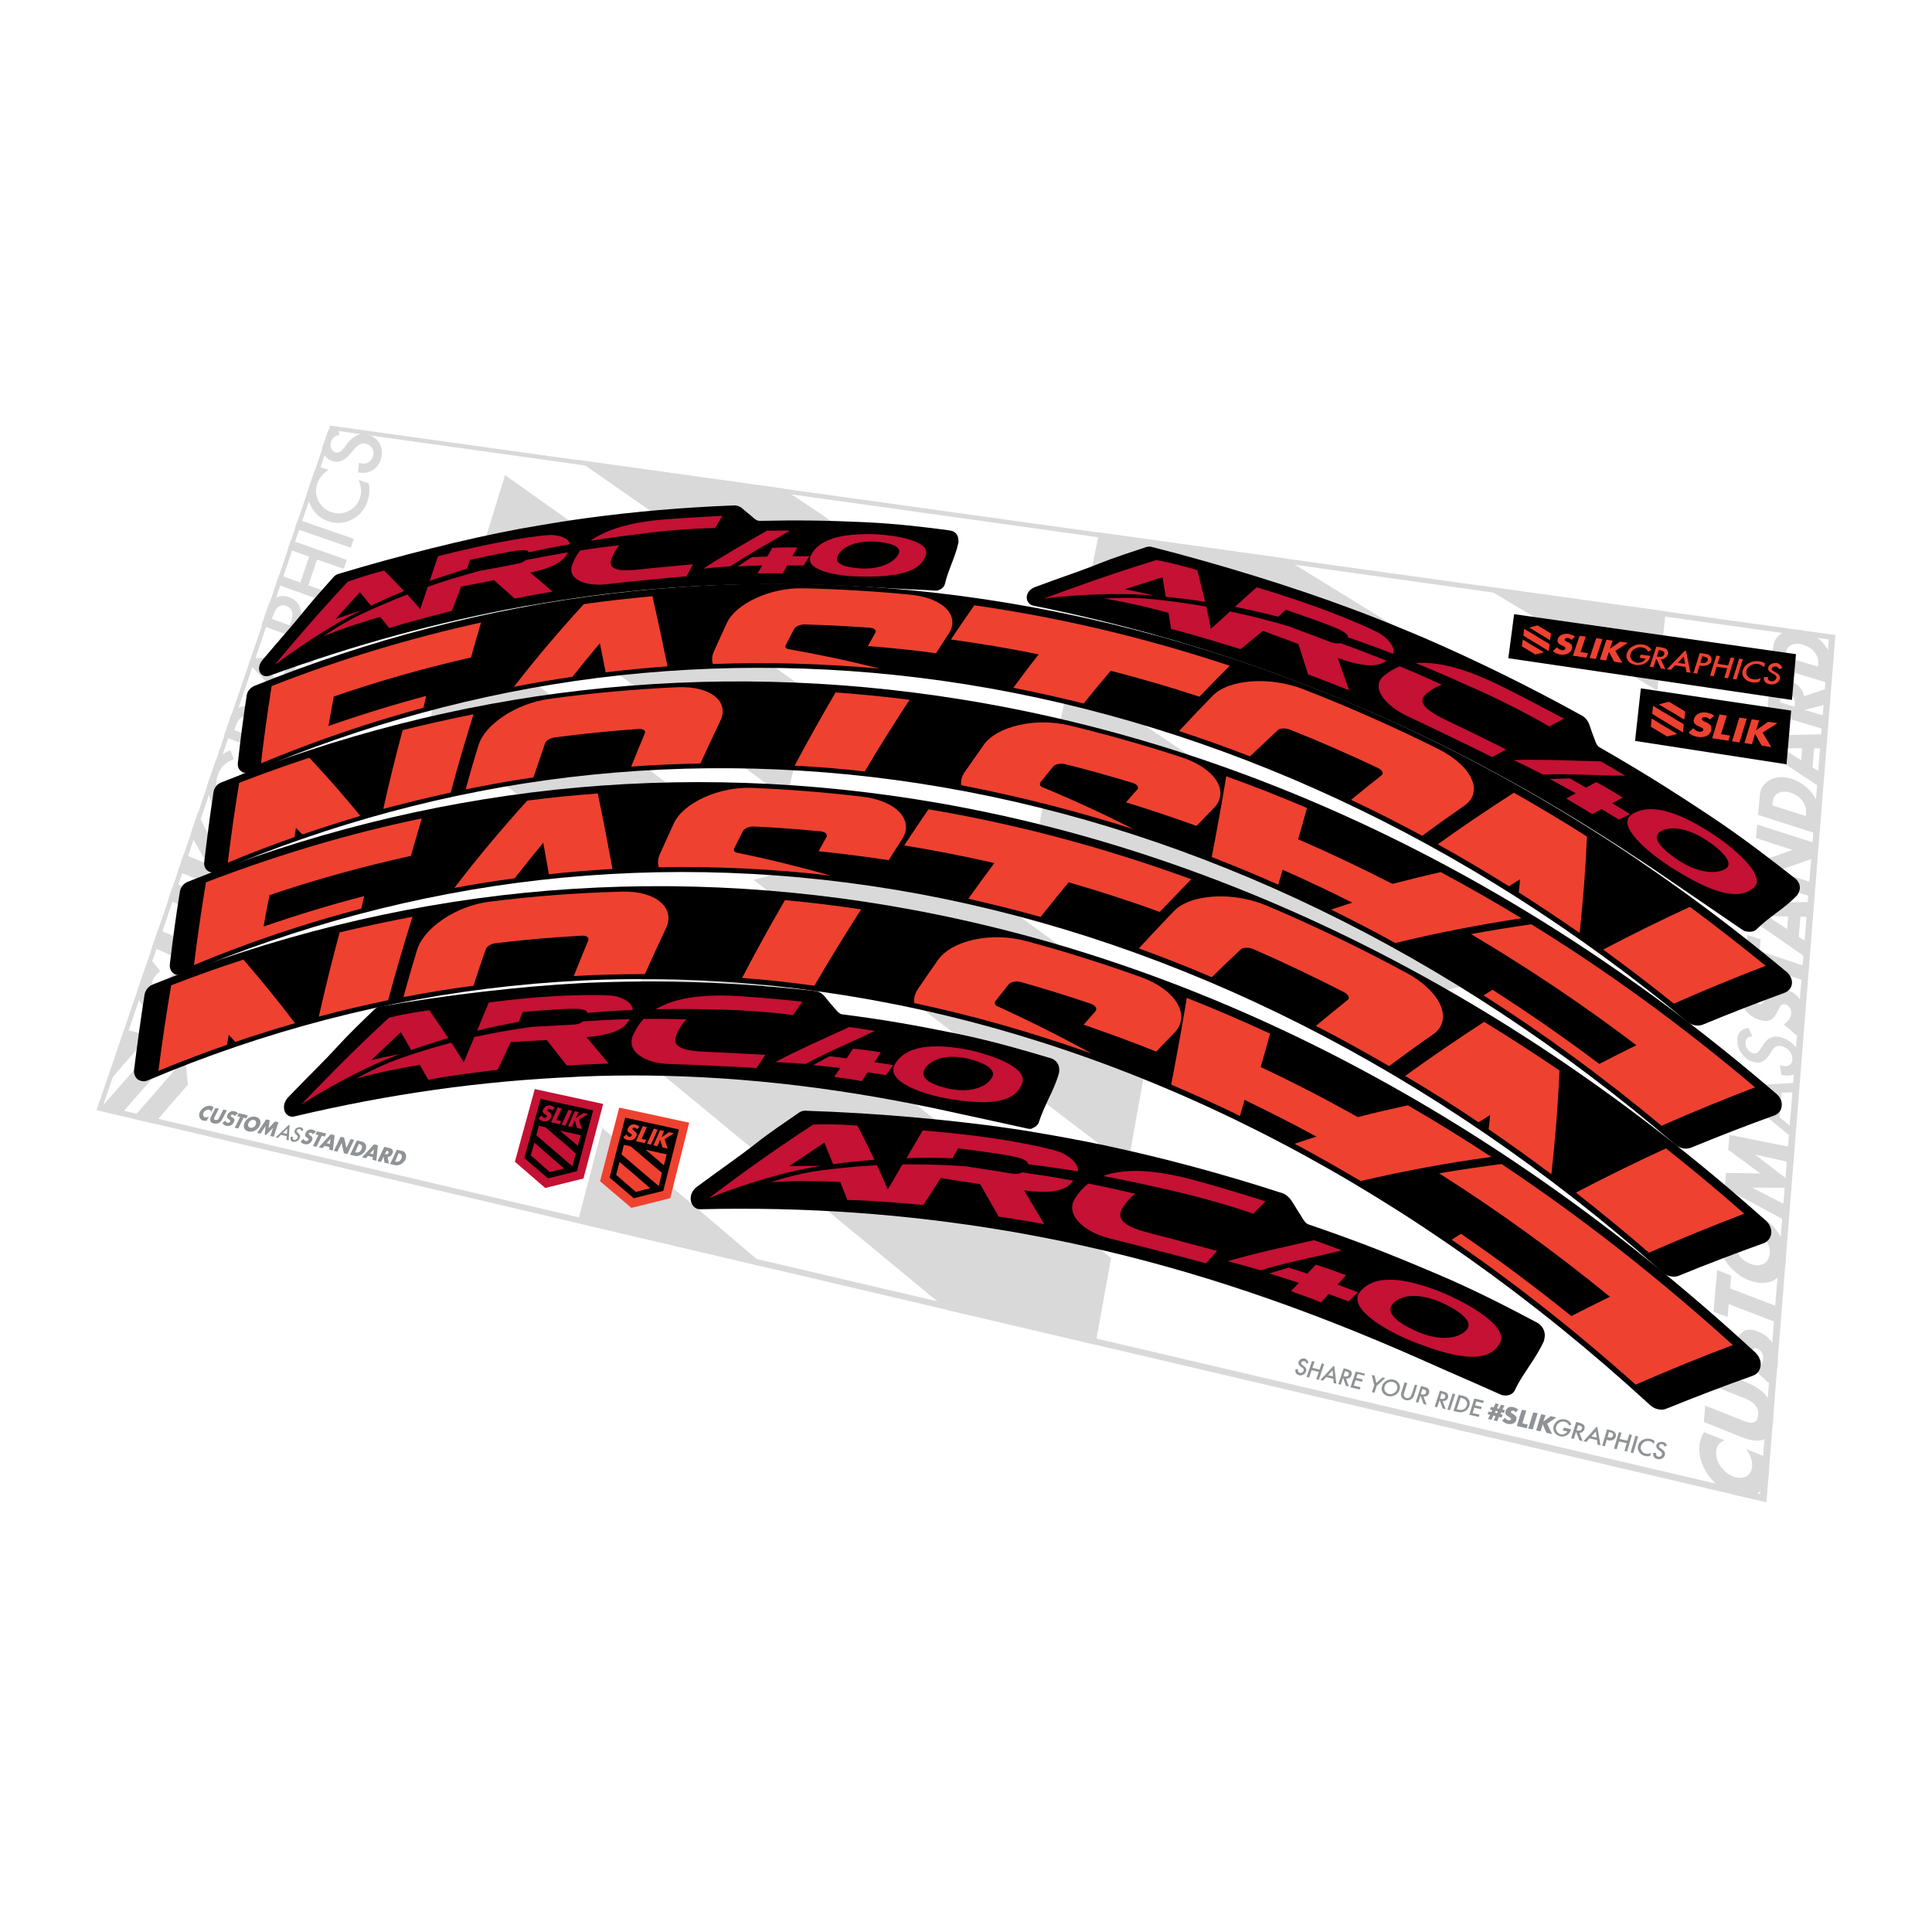 <?xml version="1.0" encoding="utf-8"?>
<!-- Generator: Adobe Illustrator 22.1.0, SVG Export Plug-In . SVG Version: 6.00 Build 0)  -->
<svg version="1.1" xmlns="http://www.w3.org/2000/svg" xmlns:xlink="http://www.w3.org/1999/xlink" x="0px" y="0px"
	 viewBox="0 0 1000 1000" enable-background="new 0 0 1000 1000" xml:space="preserve">
<g id="static">
	<g>
		<g>
			<g>
				<g>
					<path fill="#D9D9D9" d="M892.6,745.5c-2.6,1-4.1,2.9-4.3,5.8c-0.1,1.3,0,2.6,0.4,3.9c0.4,1.3,1,2.5,1.7,3.6
						c0.8,1.1,1.7,2.1,2.8,3.1c1.1,0.9,2.3,1.6,3.6,2.2c1.3,0.6,2.6,0.8,3.8,0.8c1.2,0,2.2-0.2,3.1-0.7c0.9-0.5,1.7-1.1,2.2-2
						c0.6-0.9,0.9-2,1-3.2c0.2-2.8-0.8-5.7-3-8.9l10.5,4.2l0.2,1c0.4,1.5,0.6,2.9,0.8,4.1c0.1,1.2,0.2,2.4,0.1,3.5
						c-0.2,2.3-0.8,4.3-1.9,6.1c-1.1,1.7-2.5,3.1-4.2,4c-1.7,0.9-3.8,1.5-6.1,1.5c-2.3,0.1-4.8-0.4-7.4-1.5c-2.6-1.1-5-2.5-7.1-4.4
						c-2.1-1.8-3.8-3.9-5.3-6.1c-1.4-2.2-2.5-4.6-3.2-7c-0.7-2.5-0.9-4.8-0.7-7.1c0.1-1.3,0.4-2.5,0.8-3.7c0.4-1.1,0.9-2.3,1.7-3.4
						L892.6,745.5z"/>
					<path fill="#D9D9D9" d="M882.6,727.5l18.2,7.3c1,0.4,2,0.8,3,1.1c1,0.3,2,0.5,2.9,0.5c0.9,0,1.6-0.3,2.2-0.9
						c0.6-0.6,0.9-1.6,1.1-3c0.1-1.4-0.1-2.6-0.5-3.6c-0.5-1-1.1-1.8-1.9-2.5c-0.8-0.7-1.7-1.3-2.7-1.8c-1-0.5-2-0.9-3-1.3
						l-18.2-7.2l0.7-8.3l19.3,7.6c5.2,2.1,9,4.7,11.2,8c2.2,3.3,3.2,7.3,2.8,12.2c-0.4,4.8-1.9,8-4.5,9.3c-2.6,1.4-6.6,1-11.8-1.1
						l-19.5-7.8L882.6,727.5z"/>
					<path fill="#D9D9D9" d="M894.9,688.2c-0.8,0.6-1.5,1.3-1.9,2c-0.4,0.8-0.7,1.6-0.8,2.4c-0.1,1.1,0.1,2,0.6,2.9
						c0.5,0.9,1.1,1.5,2,1.8c0.6,0.2,1.1,0.3,1.5,0.1c0.4-0.2,0.8-0.5,1.1-0.9c0.3-0.4,0.6-1,0.9-1.6c0.3-0.6,0.5-1.2,0.8-1.8
						c1.2-2.3,2.6-3.8,4.3-4.5c1.7-0.6,3.8-0.5,6.3,0.5c1.7,0.7,3.2,1.5,4.6,2.6c1.3,1.1,2.5,2.4,3.4,3.8c0.9,1.4,1.6,3.1,2,4.8
						c0.4,1.8,0.6,3.6,0.4,5.6c-0.3,4.1-1.9,7.4-4.7,9.9l-6.8-6.4c1.3-0.8,2.2-1.7,2.9-2.7c0.7-1,1-2.1,1.1-3.3
						c0.1-1.4-0.1-2.5-0.7-3.4c-0.6-0.9-1.3-1.5-2.1-1.9c-0.5-0.2-0.9-0.3-1.3-0.3c-0.4,0-0.7,0.2-1.1,0.5c-0.3,0.3-0.7,0.7-1,1.2
						c-0.3,0.5-0.7,1.2-1.1,2c-0.4,0.9-0.9,1.8-1.4,2.7c-0.5,0.9-1.2,1.6-1.9,2.1c-0.8,0.5-1.7,0.8-2.8,0.9
						c-1.1,0.1-2.5-0.2-4.2-0.9c-1.6-0.6-3.1-1.5-4.4-2.6c-1.3-1-2.4-2.2-3.2-3.6c-0.9-1.3-1.5-2.8-1.9-4.3
						c-0.4-1.6-0.5-3.2-0.4-4.9c0.1-1.6,0.5-3.1,1.1-4.7c0.6-1.5,1.4-2.9,2.4-4.1L894.9,688.2z"/>
					<path fill="#D9D9D9" d="M895.5,666.9l25.9,9.9l-0.7,8.2l-25.9-10l-0.6,6.7l-7.3-2.8l1.9-21.5l7.2,2.8L895.5,666.9z"/>
					<path fill="#D9D9D9" d="M905.4,662.7c-2.5-0.9-4.7-2.2-6.7-3.9c-2-1.7-3.8-3.5-5.2-5.6c-1.4-2.1-2.5-4.4-3.2-6.8
						c-0.7-2.4-0.9-4.9-0.7-7.4c0.2-2.5,0.9-4.6,1.9-6.4c1.1-1.8,2.4-3.1,4.1-4c1.7-0.9,3.6-1.4,5.8-1.5c2.2-0.1,4.5,0.4,6.9,1.3
						c2.4,0.9,4.7,2.2,6.7,3.8c2,1.6,3.8,3.5,5.2,5.6c1.5,2.1,2.5,4.4,3.3,6.8c0.7,2.5,1,4.9,0.8,7.4c-0.2,2.5-0.8,4.7-1.9,6.5
						c-1.1,1.8-2.5,3.1-4.2,4.1c-1.7,0.9-3.7,1.4-5.9,1.5C910.2,664.1,907.9,663.6,905.4,662.7z M906.1,654.2
						c1.3,0.5,2.5,0.7,3.7,0.7c1.2,0,2.2-0.3,3.1-0.8c0.9-0.5,1.6-1.2,2.1-2.1c0.5-0.9,0.9-1.9,1-3.1c0.1-1.2,0-2.4-0.4-3.6
						c-0.4-1.2-0.9-2.4-1.7-3.5c-0.7-1.1-1.7-2.1-2.7-3c-1.1-0.9-2.2-1.6-3.6-2c-1.3-0.5-2.5-0.7-3.7-0.7c-1.1,0.1-2.1,0.3-3,0.8
						c-0.9,0.5-1.6,1.2-2.1,2.1c-0.5,0.9-0.9,1.9-1,3.1c-0.1,1.2,0,2.4,0.4,3.6c0.4,1.2,0.9,2.4,1.6,3.5c0.7,1.1,1.6,2.1,2.7,3
						C903.6,653,904.8,653.7,906.1,654.2z"/>
					<path fill="#D9D9D9" d="M924.9,632.2l-32.2-17.3l0.7-7.8l17.8,0.3l-16.7-12.3l0.7-7.7L928,594l-0.6,7.8l-19-4.2l18.2,14
						l-0.3,3.2l-19.4-0.1l18.6,9.6L924.9,632.2z"/>
					<path fill="#D9D9D9" d="M905,532l2,4.3c-1.3,0.2-2.2,0.6-2.6,1c-0.5,0.5-0.8,1.2-0.9,2.2c-0.1,1.2,0.2,2.4,0.9,3.4
						c0.7,1.1,1.6,1.8,2.7,2.2c1.6,0.5,2.9-0.1,4-1.9l1.6-2.5c1.2-2,2.7-3.3,4.3-3.8c1.6-0.6,3.5-0.5,5.7,0.3c2.9,1,5.3,2.8,7.1,5.2
						c1.8,2.5,2.6,5.1,2.4,7.8c-0.2,2.6-1.2,4.4-3,5.5c-1.8,1.1-4.2,1.3-7.2,0.6l-0.7-4.9c1.9,0.5,3.2,0.6,4,0.3
						c1.5-0.4,2.3-1.5,2.4-3.3c0.1-1.4-0.3-2.7-1.2-4c-0.9-1.3-2.2-2.2-3.7-2.7c-0.6-0.2-1.2-0.3-1.7-0.4c-0.5,0-1,0.1-1.5,0.2
						c-0.5,0.2-0.9,0.5-1.3,0.9c-0.4,0.4-0.8,0.9-1.2,1.5l-1.5,2.4c-2.2,3.4-5.1,4.4-8.6,3.2c-2.4-0.8-4.3-2.4-5.8-4.6
						c-1.5-2.2-2.1-4.6-1.9-7.1C899.3,534.6,901.3,532.6,905,532z"/>
					<path fill="#D9D9D9" d="M910.3,511.4c-0.8,0.6-1.4,1.2-1.8,1.9c-0.4,0.7-0.7,1.4-0.7,2.2c-0.1,1,0.1,1.8,0.5,2.6
						c0.5,0.8,1.1,1.3,1.9,1.6c0.6,0.2,1,0.2,1.4,0c0.4-0.2,0.7-0.5,1-0.9c0.3-0.4,0.6-0.9,0.8-1.4c0.2-0.6,0.5-1.1,0.8-1.6
						c1.1-2.1,2.5-3.5,4-4.1c1.6-0.6,3.6-0.5,6,0.3c1.6,0.6,3.1,1.3,4.4,2.2c1.3,0.9,2.4,2.1,3.2,3.3c0.9,1.3,1.5,2.7,1.9,4.3
						c0.4,1.6,0.6,3.2,0.4,5c-0.3,3.7-1.8,6.7-4.4,9l-6.4-5.6c1.2-0.7,2.1-1.6,2.7-2.5c0.6-0.9,1-1.9,1.1-3c0.1-1.2-0.1-2.2-0.7-3.1
						c-0.6-0.8-1.3-1.4-2-1.6c-0.5-0.2-0.9-0.2-1.3-0.2c-0.4,0-0.7,0.2-1,0.4c-0.3,0.3-0.6,0.6-0.9,1.1c-0.3,0.5-0.6,1.1-1,1.8
						c-0.4,0.9-0.9,1.7-1.4,2.5c-0.5,0.8-1.1,1.4-1.8,1.9c-0.7,0.5-1.6,0.8-2.7,0.9c-1.1,0.1-2.4-0.1-4-0.7c-1.6-0.5-3-1.3-4.2-2.2
						c-1.2-0.9-2.3-1.9-3.1-3.1c-0.8-1.2-1.4-2.4-1.8-3.9c-0.4-1.4-0.5-2.9-0.4-4.4c0.1-1.4,0.5-2.8,1-4.2c0.6-1.4,1.3-2.6,2.3-3.8
						L910.3,511.4z"/>
					<path fill="#D9D9D9" d="M910.8,492.2l24.6,8.3l-0.6,7.4l-24.7-8.3l-0.5,6.1l-6.9-2.4l1.7-19.4l6.9,2.3L910.8,492.2z"/>
					<path fill="#D9D9D9" d="M931.9,474.5l-0.9,10.4l5.4,3.5l-0.6,7.9l-30.5-21.2l0.7-7.9l32.2-0.3l-0.6,7.8L931.9,474.5z
						 M925.5,474.4l-10.7-0.2l10.2,6.7L925.5,474.4z"/>
					<path fill="#D9D9D9" d="M938.3,464.4l-31.2-10.2l0.6-7.2l20.1-7.1l-18.9-6.1l0.6-7l31,9.9l-0.6,7.1l-20.2,7.1l19.1,6.2
						L938.3,464.4z"/>
					<path fill="#D9D9D9" d="M910,421.8l0.9-10.4c0.2-1.8,0.7-3.4,1.7-4.7c1-1.3,2.2-2.4,3.7-3.1c1.5-0.8,3.2-1.2,5.1-1.3
						c1.9-0.1,3.9,0.2,5.9,0.8c2,0.6,3.9,1.6,5.7,2.8c1.8,1.3,3.4,2.7,4.7,4.4c1.3,1.6,2.3,3.4,3.1,5.3c0.7,1.9,1,3.8,0.9,5.6
						l-0.8,10.5L910,421.8z M934.7,422.4l0.1-1.6c0.1-1.2,0-2.4-0.4-3.5c-0.4-1.1-0.9-2.1-1.6-3c-0.7-0.9-1.6-1.7-2.6-2.4
						c-1-0.7-2.2-1.2-3.4-1.6c-1.2-0.4-2.4-0.6-3.5-0.5c-1.1,0-2,0.2-2.9,0.7c-0.8,0.4-1.5,1-2,1.8c-0.5,0.8-0.8,1.8-0.9,3l-0.1,1.6
						L934.7,422.4z"/>
					<path fill="#D9D9D9" d="M939,387.3l-0.8,9.9l5.2,3.3l-0.6,7.4L913,388.2l0.7-7.5L945,380l-0.6,7.4L939,387.3z M932.8,387.3
						l-10.4,0l9.9,6.2L932.8,387.3z"/>
					<path fill="#D9D9D9" d="M947,355.9l-0.7,8.5l-12.3,3l11.7,3.5l-0.5,6.9l-30.5-9.2l0.9-10.5c0.1-1.4,0.5-2.6,1.1-3.6
						c0.6-0.9,1.3-1.6,2.3-2.1c0.9-0.4,1.9-0.7,3.1-0.7c1.2,0,2.4,0.2,3.6,0.5c2.3,0.7,4.1,1.7,5.5,3.1c1.4,1.4,2.2,3.1,2.6,5.1
						L947,355.9z M928.9,365.8l0.1-1.3c0.1-1.3-0.1-2.5-0.7-3.4c-0.6-0.9-1.5-1.5-2.7-1.9c-1.2-0.4-2.2-0.3-2.9,0.2
						c-0.7,0.5-1.1,1.4-1.2,2.8l-0.1,1.3L928.9,365.8z"/>
					<path fill="#D9D9D9" d="M916.9,344.7l0.9-9.9c0.2-1.7,0.7-3.3,1.7-4.5c1-1.3,2.2-2.3,3.6-3c1.5-0.7,3.1-1.2,5-1.3
						c1.9-0.1,3.8,0.1,5.8,0.7c2,0.6,3.8,1.4,5.6,2.6c1.8,1.2,3.3,2.5,4.6,4.1c1.3,1.6,2.3,3.2,3,5c0.7,1.8,1,3.6,0.8,5.3l-0.8,10
						L916.9,344.7z M941,345l0.1-1.5c0.1-1.2,0-2.3-0.4-3.3c-0.4-1-0.9-2-1.6-2.8c-0.7-0.8-1.5-1.6-2.5-2.2c-1-0.6-2.1-1.1-3.3-1.5
						c-1.2-0.4-2.3-0.5-3.4-0.5c-1.1,0-2,0.3-2.8,0.7c-0.8,0.4-1.4,1-2,1.8c-0.5,0.8-0.8,1.7-0.9,2.9l-0.1,1.5L941,345z"/>
					<path fill="#D9D9D9" d="M897.4,562.3l-0.2,1.7l31.1,25.4l0.4-4.9l-7.6-6.2l1-12.7l8.1-0.3l0.4-4.9L897.4,562.3z M916.7,574.9
						l-10.6-8.5l11.3-0.5L916.7,574.9z"/>
				</g>
			</g>
			<g>
				<path fill="#909396" d="M677.3,705.4l-1.2,0.3c-0.1-0.4-0.2-0.6-0.3-0.8c-0.1-0.2-0.4-0.3-0.7-0.3c-0.4-0.1-0.7-0.1-1,0.1
					c-0.3,0.1-0.5,0.3-0.6,0.6c-0.1,0.4,0.1,0.8,0.6,1.2l0.7,0.5c0.6,0.4,1,0.9,1.2,1.3c0.2,0.5,0.2,1,0,1.5
					c-0.3,0.8-0.7,1.3-1.4,1.7c-0.7,0.4-1.4,0.5-2.2,0.3c-0.7-0.2-1.3-0.5-1.6-1.1c-0.3-0.5-0.4-1.2-0.3-2l1.4,0
					c-0.1,0.5-0.1,0.8,0,1.1c0.1,0.4,0.5,0.7,1,0.8c0.4,0.1,0.8,0,1.1-0.2c0.4-0.2,0.6-0.5,0.7-0.9c0.1-0.2,0.1-0.3,0.1-0.5
					c0-0.1,0-0.3-0.1-0.4c-0.1-0.1-0.2-0.3-0.3-0.4c-0.1-0.1-0.3-0.3-0.5-0.4l-0.7-0.5c-1-0.7-1.4-1.6-1-2.5
					c0.2-0.6,0.6-1.1,1.3-1.4c0.6-0.3,1.3-0.4,2-0.2C676.4,703.7,677,704.3,677.3,705.4z"/>
				<path fill="#909396" d="M679.3,708l3.7,0.9l1.1-3.2l1.3,0.3l-2.8,8.2l-1.3-0.3l1.3-3.8l-3.7-0.9l-1.3,3.8l-1.3-0.3l2.8-8.2
					l1.3,0.3L679.3,708z"/>
				<path fill="#909396" d="M690.2,707l-6.8,7.3l1.4,0.3l1.6-1.8l3.7,0.9l0.2,2.2l1.4,0.3l-1.1-9.1L690.2,707z M687.4,711.8l2.3-2.5
					l0.3,3.1L687.4,711.8z"/>
				<path fill="#909396" d="M696.7,713.6l1.5,4.1l-1.6-0.4l-1.3-3.9l-0.2-0.1l-1.1,3.4l-1.3-0.3l2.8-8.2l1.5,0.4
					c1.1,0.3,1.9,0.7,2.3,1.2c0.4,0.6,0.5,1.2,0.2,2c-0.2,0.6-0.5,1-1,1.4C697.8,713.5,697.3,713.6,696.7,713.6z M695.4,712.3
					l0.4,0.1c1.2,0.3,2,0,2.3-0.9c0.3-0.8-0.2-1.4-1.4-1.7l-0.5-0.1L695.4,712.3z"/>
				<path fill="#909396" d="M706.2,712l-3.5-0.8l-0.7,2l3.4,0.8l-0.4,1.2l-3.4-0.8l-0.9,2.8l3.5,0.8l-0.4,1.2l-4.8-1.1l2.7-8.2
					l4.8,1.1L706.2,712z"/>
				<path fill="#909396" d="M711.3,717l-1.3-5.3l1.5,0.3l0.9,3.8l3.1-2.8l1.5,0.3l-4.4,4l-1.2,3.6l-1.3-0.3L711.3,717z"/>
				<path fill="#909396" d="M715.4,717.3c0.4-1.2,1.2-2.1,2.3-2.7c1.2-0.6,2.4-0.8,3.6-0.5c1.2,0.3,2.2,1,2.8,2
					c0.6,1,0.7,2.2,0.3,3.3c-0.4,1.2-1.2,2.1-2.3,2.7c-1.2,0.6-2.4,0.8-3.7,0.5c-1.1-0.3-2-0.9-2.7-1.8
					C715.1,719.8,714.9,718.6,715.4,717.3z M716.7,717.6c-0.3,0.9-0.2,1.7,0.2,2.5c0.5,0.7,1.1,1.2,1.9,1.4c0.9,0.2,1.8,0.1,2.6-0.4
					c0.8-0.5,1.4-1.1,1.7-2c0.3-0.9,0.2-1.7-0.2-2.4c-0.4-0.7-1.1-1.2-2-1.4c-0.9-0.2-1.8-0.1-2.6,0.4
					C717.5,716,717,716.7,716.7,717.6z"/>
				<path fill="#909396" d="M728.4,715.9l-1.6,5c-0.2,0.7-0.3,1.3-0.1,1.6c0.2,0.6,0.6,0.9,1.3,1.1c0.7,0.2,1.3,0,1.8-0.4
					c0.3-0.3,0.6-0.8,0.9-1.5l1.6-5l1.3,0.3l-1.7,5.3c-0.3,0.9-0.8,1.5-1.6,2c-0.9,0.5-1.8,0.6-2.7,0.4c-0.9-0.2-1.6-0.7-2.1-1.5
					c-0.4-0.7-0.4-1.5-0.2-2.4l1.7-5.3L728.4,715.9z"/>
				<path fill="#909396" d="M736.8,722.9l1.6,4.2l-1.6-0.4l-1.4-4l-0.2-0.1l-1.1,3.4l-1.3-0.3l2.7-8.3l1.6,0.4
					c1.2,0.3,1.9,0.7,2.3,1.2c0.4,0.6,0.5,1.3,0.3,2c-0.2,0.6-0.5,1.1-1,1.4C737.9,722.8,737.4,722.9,736.8,722.9z M735.4,721.6
					l0.4,0.1c1.3,0.3,2,0,2.3-0.9c0.3-0.8-0.2-1.4-1.4-1.7l-0.5-0.1L735.4,721.6z"/>
				<path fill="#909396" d="M746.7,725.2l1.6,4.2l-1.6-0.4l-1.4-4L745,725l-1.1,3.4l-1.3-0.3l2.7-8.3l1.6,0.4
					c1.2,0.3,1.9,0.7,2.3,1.2c0.4,0.6,0.5,1.3,0.3,2c-0.2,0.6-0.5,1.1-1,1.4C747.9,725.1,747.3,725.2,746.7,725.2z M745.3,723.9
					l0.4,0.1c1.3,0.3,2,0,2.3-0.9c0.3-0.9-0.2-1.4-1.4-1.7l-0.5-0.1L745.3,723.9z"/>
				<path fill="#909396" d="M753.2,721.6l-2.7,8.3l-1.3-0.3l2.7-8.3L753.2,721.6z"/>
				<path fill="#909396" d="M752.3,730.3l2.7-8.3l1.9,0.4c0.9,0.2,1.6,0.5,2,0.7c0.5,0.3,0.9,0.7,1.2,1.2c0.7,1,0.8,2.1,0.4,3.4
					c-0.4,1.3-1.2,2.2-2.4,2.8c-0.6,0.3-1.2,0.4-1.8,0.5c-0.5,0-1.3,0-2.2-0.3L752.3,730.3z M754,729.5l0.6,0.1
					c0.6,0.1,1.1,0.2,1.6,0.2c0.4,0,0.9-0.2,1.3-0.3c0.8-0.4,1.4-1.1,1.7-2c0.3-0.9,0.2-1.7-0.3-2.5c-0.4-0.6-1.2-1.1-2.3-1.4
					l-0.6-0.1L754,729.5z"/>
				<path fill="#909396" d="M767.7,726.2l-3.6-0.8l-0.6,2l3.5,0.8l-0.4,1.2l-3.5-0.8l-0.9,2.8l3.6,0.8l-0.4,1.2l-4.9-1.1l2.6-8.4
					l4.9,1.1L767.7,726.2z"/>
				<path fill="#909396" d="M777.8,732.2l-0.5,1.5l-1.4-0.3l-1,2.2l-1.8-0.4l1-2.2l-1.1-0.3l-1,2.2l-1.8-0.4l1.1-2.2L770,732
					l0.5-1.4l1.4,0.3l0.5-1l-1.2-0.3l0.5-1.4l1.4,0.3l1-2.1l1.7,0.4l-1,2.1l1.1,0.3l1-2.1l1.8,0.4l-1,2.1l1.2,0.3l-0.4,1.4l-1.4-0.3
					l-0.5,1L777.8,732.2z M775.3,730.5l-1.1-0.3l-0.5,1l1.1,0.3L775.3,730.5z"/>
				<path fill="#909396" d="M784.6,731.1c-0.2-0.3-0.4-0.5-0.6-0.6c-0.2-0.2-0.5-0.3-0.7-0.3c-0.3-0.1-0.6-0.1-0.8,0
					c-0.2,0.1-0.4,0.2-0.4,0.5c0,0.1,0,0.3,0,0.4c0.1,0.1,0.2,0.2,0.3,0.3c0.1,0.1,0.3,0.2,0.5,0.3c0.2,0.1,0.4,0.2,0.5,0.3
					c0.7,0.4,1.1,0.9,1.4,1.3c0.2,0.5,0.2,1,0,1.7c-0.1,0.4-0.3,0.8-0.6,1.1c-0.3,0.3-0.6,0.6-1,0.7c-0.4,0.2-0.8,0.3-1.3,0.3
					c-0.5,0-1,0-1.5-0.1c-1.1-0.3-2.1-0.8-2.9-1.7l1.5-1.5c0.3,0.4,0.5,0.7,0.8,0.9c0.3,0.2,0.6,0.4,0.9,0.4c0.4,0.1,0.7,0.1,0.9,0
					c0.2-0.1,0.4-0.3,0.5-0.5c0-0.1,0-0.2,0-0.3c0-0.1-0.1-0.2-0.2-0.3c-0.1-0.1-0.2-0.2-0.4-0.3c-0.2-0.1-0.4-0.2-0.6-0.4
					c-0.3-0.2-0.5-0.3-0.8-0.5c-0.3-0.2-0.5-0.4-0.6-0.6c-0.2-0.2-0.3-0.5-0.3-0.8c-0.1-0.3,0-0.7,0.1-1.1c0.1-0.4,0.3-0.8,0.6-1.1
					c0.3-0.3,0.5-0.5,0.9-0.7c0.3-0.2,0.7-0.3,1.1-0.3c0.4,0,0.9,0,1.4,0.1c0.4,0.1,0.9,0.3,1.3,0.5c0.4,0.2,0.9,0.5,1.2,0.8
					L784.6,731.1z"/>
				<path fill="#909396" d="M790,730.1l-2,6.6l2.8,0.7l-0.6,1.9l-5.1-1.2l2.6-8.4L790,730.1z"/>
				<path fill="#909396" d="M795.9,731.5l-2.6,8.4l-2.3-0.5l2.6-8.4L795.9,731.5z"/>
				<path fill="#909396" d="M798.8,735.8l3.9-2.8l2.9,0.7l-4.8,3.2l2.6,5.4l-3-0.7l-1.9-4.4l-1.1,3.7l-2.3-0.5l2.6-8.4l2.3,0.5
					L798.8,735.8z"/>
				<path fill="#909396" d="M809.5,738.9l3.7,0.9l-0.1,0.3c-0.2,0.6-0.4,1.2-0.8,1.6c-0.3,0.4-0.7,0.8-1.2,1.1
					c-1.1,0.7-2.3,0.9-3.6,0.6c-1.3-0.3-2.2-1-2.9-2c-0.6-1.1-0.8-2.2-0.4-3.4c0.4-1.2,1.2-2.2,2.3-2.8c1.2-0.6,2.4-0.8,3.7-0.5
					c0.7,0.2,1.3,0.5,1.9,0.9c0.5,0.4,0.9,1,1.3,1.7l-1.2,0.6c-0.5-1.1-1.2-1.8-2.3-2c-1-0.2-1.9-0.1-2.7,0.4
					c-0.8,0.5-1.4,1.1-1.7,2.1c-0.3,0.9-0.2,1.8,0.4,2.6c0.5,0.7,1.2,1.2,1.9,1.4c0.7,0.2,1.3,0.1,2-0.2c0.7-0.3,1.1-0.7,1.4-1.3
					l-2.3-0.5L809.5,738.9z"/>
				<path fill="#909396" d="M817.5,741.6l1.7,4.3l-1.7-0.4l-1.6-4.1l-0.2-0.1l-1.1,3.5l-1.4-0.3l2.6-8.5l1.6,0.4
					c1.2,0.3,2,0.7,2.4,1.2c0.4,0.6,0.6,1.3,0.3,2.1c-0.2,0.6-0.5,1.1-1,1.4C818.7,741.5,818.1,741.7,817.5,741.6z M816,740.3
					l0.4,0.1c1.3,0.3,2.1,0,2.4-0.9c0.3-0.9-0.2-1.4-1.5-1.7l-0.5-0.1L816,740.3z"/>
				<path fill="#909396" d="M826.4,738.5l-6.8,7.5l1.5,0.3l1.6-1.8l3.9,0.9l0.3,2.3l1.5,0.4l-1.6-9.5L826.4,738.5z M823.7,743.5
					l2.3-2.6l0.5,3.2L823.7,743.5z"/>
				<path fill="#909396" d="M831.7,745.1l-1,3.5l-1.4-0.3l2.5-8.5l1.6,0.4c0.8,0.2,1.3,0.4,1.7,0.6c0.4,0.2,0.7,0.5,0.9,0.8
					c0.4,0.6,0.5,1.3,0.3,2c-0.2,0.8-0.7,1.3-1.4,1.7c-0.7,0.3-1.5,0.4-2.5,0.2L831.7,745.1z M832.1,743.9l0.5,0.1
					c1.3,0.3,2,0,2.3-0.9c0.3-0.9-0.3-1.5-1.6-1.8l-0.5-0.1L832.1,743.9z"/>
				<path fill="#909396" d="M838.3,744.8l4,0.9l1-3.3l1.4,0.3l-2.5,8.6l-1.4-0.3l1.2-4l-4-0.9l-1.2,4l-1.4-0.3l2.5-8.5l1.4,0.3
					L838.3,744.8z"/>
				<path fill="#909396" d="M847.9,743.5l-2.5,8.6l-1.4-0.3l2.5-8.6L847.9,743.5z"/>
				<path fill="#909396" d="M856.4,745.9l-0.4,1.5c-0.6-0.8-1.4-1.3-2.2-1.5c-0.9-0.2-1.8-0.1-2.7,0.4c-0.8,0.5-1.4,1.2-1.7,2.1
					c-0.3,0.9-0.2,1.7,0.3,2.5c0.5,0.8,1.2,1.3,2.1,1.5c0.5,0.1,0.9,0.1,1.3,0.1c0.2,0,0.4-0.1,0.7-0.2c0.2-0.1,0.5-0.2,0.8-0.3
					l-0.5,1.6c-0.9,0.2-1.8,0.2-2.7,0c-1.3-0.3-2.3-1-3-2.1c-0.7-1.1-0.8-2.2-0.5-3.4c0.3-1.1,1-2,2-2.6c1.3-0.8,2.7-1.1,4.2-0.7
					C855,744.9,855.8,745.3,856.4,745.9z"/>
				<path fill="#909396" d="M862.8,748.3l-1.3,0.4c-0.1-0.4-0.3-0.7-0.4-0.8c-0.2-0.2-0.4-0.3-0.7-0.4c-0.4-0.1-0.7-0.1-1.1,0.1
					c-0.3,0.1-0.5,0.4-0.6,0.7c-0.1,0.4,0.1,0.8,0.7,1.2l0.8,0.6c0.7,0.5,1.1,0.9,1.4,1.4c0.2,0.5,0.3,1,0.1,1.6
					c-0.2,0.8-0.7,1.4-1.4,1.8c-0.7,0.4-1.5,0.5-2.4,0.3c-0.8-0.2-1.4-0.6-1.8-1.1c-0.4-0.6-0.5-1.3-0.4-2.1l1.5,0
					c-0.1,0.5-0.1,0.9,0,1.1c0.2,0.4,0.5,0.7,1.1,0.9c0.4,0.1,0.8,0,1.2-0.2c0.4-0.2,0.6-0.5,0.7-0.9c0-0.2,0.1-0.3,0.1-0.5
					c0-0.2-0.1-0.3-0.1-0.4c-0.1-0.1-0.2-0.3-0.3-0.4c-0.1-0.1-0.3-0.3-0.5-0.4l-0.8-0.6c-1.1-0.8-1.5-1.7-1.3-2.6
					c0.2-0.6,0.6-1.1,1.3-1.4c0.7-0.3,1.4-0.4,2.2-0.2C861.8,746.5,862.5,747.2,862.8,748.3z"/>
			</g>
			<g>
				<path fill="#D9D9D9" d="M150.5,377.5l2-6.1l-16.2,5.2c0.3-2.3-0.1-4.5-1.2-6.4c-1.1-1.9-2.7-3.3-4.8-4.1c-2.7-1-5.2-0.8-7.6,0.7
					c-1.2,0.7-2.3,2-3.2,3.6l-3.7,10.8l29.6,11.5l1.7-5l-12.4-4.8l0.3-0.9L150.5,377.5z M130.8,381.6l-9.5-3.7l0.6-1.8
					c1.5-4.5,3.8-6.2,6.9-5c3.3,1.3,4.1,4.2,2.5,8.9L130.8,381.6z"/>
				<path fill="#D9D9D9" d="M161.9,343.1l1.8-5.3l-34.1,3.3l-0.8,2.3l24.5,25.9l1.8-5.3l-6.1-6.4l4.6-13.8L161.9,343.1z M145.3,354
					l-8.5-8.8l11.7-1L145.3,354z"/>
				<polygon fill="#D9D9D9" points="66.3,533.3 64.4,535.5 62.8,540.2 58.3,553.5 56,560.2 60,555.6 65.7,549 75.4,538 77.3,535.8 
					75.1,535.3 				"/>
				<path fill="#D9D9D9" d="M90.9,526l5.2,6.9c3.6-2.9,6.2-6.6,7.7-11.1c0.7-2.2,1.1-4.3,1.2-6.2c0.1-1.9-0.2-3.7-0.7-5.3
					c-0.5-1.6-1.3-3-2.4-4.1c-1.1-1.2-2.4-2.1-4-2.8c-2.3-1-4.5-1.1-6.4-0.4c-1.9,0.8-3.8,2.5-5.7,5.1c-0.5,0.7-0.9,1.3-1.4,2
					c-0.5,0.7-0.9,1.3-1.4,1.8c-0.5,0.5-0.9,0.9-1.4,1.1c-0.5,0.2-1,0.2-1.5,0c-0.8-0.3-1.3-1-1.5-2c-0.2-1-0.1-2,0.3-3.2
					c0.3-0.9,0.8-1.8,1.5-2.7c0.7-0.9,1.5-1.6,2.6-2.3l-5-6.3c-0.8,0.7-1.4,1.5-2.1,2.4l-5,14.7c0.1,1,0.3,2,0.6,2.9
					c0.5,1.4,1.3,2.7,2.3,3.9c1,1.1,2.3,2,3.8,2.7c1.5,0.7,2.9,1,4.1,0.8c1.2-0.1,2.3-0.5,3.2-1.1c1-0.6,1.8-1.4,2.6-2.4
					c0.8-1,1.5-2,2.3-3.1c0.6-0.9,1.2-1.6,1.7-2.2c0.5-0.6,0.9-1.1,1.4-1.4c0.4-0.3,0.9-0.5,1.3-0.5c0.4,0,0.8,0,1.3,0.2
					c0.8,0.3,1.3,1,1.7,2c0.4,1,0.3,2.3-0.2,3.8c-0.4,1.3-1.2,2.6-2.1,3.7C93.7,524.1,92.4,525.1,90.9,526z"/>
				<polygon fill="#D9D9D9" points="183.1,278.9 154.2,268.9 152.6,273.5 181.6,283.5 				"/>
				<path fill="#D9D9D9" d="M164.8,241.5c-0.7,0.6-1.4,1.3-1.9,2l-3.9,11.3c0.1,2.7,0.8,5.2,2.2,7.7c2,3.6,4.9,6,8.7,7.3
					c4.2,1.4,8.3,1.1,12.3-0.9c4-2.1,6.7-5.3,8.1-9.7c1-2.9,1.1-5.9,0.6-9l-5.3-1.8c0.4,0.9,0.6,1.8,0.9,2.6
					c0.2,0.8,0.3,1.6,0.4,2.3c0.1,1.3-0.1,2.8-0.6,4.4c-1,3.1-3,5.4-5.8,6.8c-2.8,1.4-5.8,1.6-8.9,0.6c-3.1-1.1-5.4-3-6.8-5.9
					c-1.4-2.9-1.6-5.8-0.6-8.9c1-2.8,2.9-5.2,5.9-7.1L164.8,241.5z"/>
				<polygon fill="#D9D9D9" points="120.1,469.4 90.1,456.9 87,465.8 117.1,478.5 				"/>
				<polygon fill="#D9D9D9" points="115.6,483 108.8,480.1 105.2,491 81.8,481.1 78.7,490.2 109,503.2 				"/>
				<path fill="#D9D9D9" d="M169.7,223.3l-3,8.7c0.1,0.8,0.3,1.5,0.6,2.2c0.9,2.2,2.4,3.7,4.6,4.4c3.2,1.1,6.4-0.1,9.4-3.7l2.1-2.5
					c0.6-0.6,1.1-1.2,1.6-1.6c0.5-0.4,1-0.7,1.6-1c0.5-0.2,1-0.3,1.6-0.3c0.5,0,1.1,0.1,1.6,0.3c1.4,0.5,2.4,1.3,3,2.5
					c0.6,1.2,0.7,2.6,0.2,4c-0.6,1.8-1.7,2.9-3.3,3.4c-0.8,0.3-2.1,0.3-3.9-0.1l-0.5,4.9c2.9,0.5,5.3,0.2,7.4-1
					c2.1-1.2,3.5-3.1,4.4-5.7c0.9-2.7,0.8-5.3-0.4-7.8c-1.2-2.4-3.1-4-5.8-4.9c-2-0.7-3.9-0.7-5.6,0c-1.7,0.7-3.5,2-5.3,4.1L178,232
					c-1.6,1.9-3.1,2.6-4.5,2.1c-1-0.3-1.7-1-2.1-2.1c-0.4-1-0.4-2.2,0-3.4c0.3-1,0.8-1.8,1.4-2.3c0.6-0.5,1.5-0.9,2.9-1.2l-0.9-4.3
					C172.8,221.3,171,222.1,169.7,223.3z"/>
				<polygon fill="#D9D9D9" points="77.6,559.6 83.3,553 92.9,541.9 94.9,539.7 92.6,539.2 83.8,537.2 81.9,539.4 76.2,546 
					66.5,557.1 60.8,563.6 51,574.8 62.1,577.4 67.8,570.8 				"/>
				<polygon fill="#D9D9D9" points="87.5,572.6 97.3,561.4 95.8,547.7 86.1,558.8 80.4,565.4 70.6,576.6 68.6,578.9 70.9,579.5 
					79.8,581.6 81.8,579.3 				"/>
				<path fill="#D9D9D9" d="M108.8,413.6c1.9,4.6,5,7.8,9.4,9.6c4.3,1.7,8.6,1.5,12.8-0.6c4.2-2.1,7.1-5.6,8.6-10.3
					c1.6-4.8,1.3-9.4-0.8-13.7c-1-1.9-2.2-3.5-3.6-4.7c-1.6-1.3-3.5-2.3-5.7-3.2l-1-0.4l-4.6,13.7l4.3,1.7l2.8-8.3
					c2.1,1.1,3.5,2.9,4.4,5.4c0.9,2.6,0.9,5.1,0.1,7.6c-1,2.9-2.9,5.2-5.8,6.9c-3.1,1.8-6.3,2-9.7,0.7c-3.3-1.3-5.6-3.6-6.9-6.8
					c-1.4-3.3-1.5-6.6-0.3-10.2c1.3-3.9,4.1-6.6,8.3-8l-1.9-4.7c-2.8,1.2-5.1,2.7-6.8,4.5c-0.3,0.3-0.5,0.6-0.8,0.9l-4.3,12.6
					C107.4,408.7,107.9,411.1,108.8,413.6z"/>
				<polygon fill="#D9D9D9" points="132.7,431.3 111.7,439.6 102.3,421 98.6,431.8 107.1,447.1 95.1,442.1 92.1,451 122.1,463.4 
					125.1,454.4 111.8,449 128.9,442.8 				"/>
				<path fill="#D9D9D9" d="M164.8,334.4l1.6-4.8l-12.1-4.4l0.7-2.2c1.1-3.3,1.2-6.2,0.2-8.7c-0.9-2.5-2.8-4.2-5.5-5.2
					c-2.5-0.9-4.9-0.8-7.2,0.4c-1.3,0.7-2.4,1.6-3.2,2.9c-0.1,0.1-0.1,0.2-0.2,0.3l-3.8,11L164.8,334.4z M141.3,318.7
					c1.5-4.5,3.8-6.2,6.8-5.1c3.2,1.1,4,3.9,2.5,8.3l-0.6,1.8l-9.3-3.4L141.3,318.7z"/>
				<polygon fill="#D9D9D9" points="144.4,297.6 142.8,302.3 171.9,312.7 173.5,307.9 159.6,303 164.1,289.6 178,294.5 179.5,289.8 
					150.5,279.6 149,284.2 160,288.1 155.5,301.5 				"/>
			</g>
			<g>
				<g>
					<g>
						<path fill="#909396" d="M109.3,575.5c-0.1-0.6-0.5-1-1.1-1.1c-0.3-0.1-0.5-0.1-0.8,0c-0.3,0-0.5,0.1-0.8,0.3
							c-0.2,0.1-0.5,0.3-0.7,0.5c-0.2,0.2-0.4,0.5-0.5,0.7c-0.1,0.3-0.2,0.6-0.3,0.8c0,0.3,0,0.5,0.1,0.7c0.1,0.2,0.2,0.4,0.4,0.6
							c0.2,0.2,0.4,0.3,0.6,0.3c0.6,0.1,1.2,0,1.9-0.4l-1.1,2.2l-0.2,0c-0.3,0-0.6,0.1-0.9,0c-0.3,0-0.5,0-0.7-0.1
							c-0.5-0.1-0.9-0.3-1.2-0.6c-0.3-0.3-0.6-0.6-0.7-1.1c-0.2-0.4-0.2-0.9-0.2-1.4c0-0.5,0.2-1,0.5-1.6c0.3-0.5,0.6-1,1.1-1.4
							c0.4-0.4,0.9-0.7,1.4-1c0.5-0.3,1-0.4,1.5-0.5c0.5-0.1,1-0.1,1.5,0c0.3,0.1,0.5,0.2,0.8,0.3c0.2,0.1,0.5,0.3,0.7,0.5
							L109.3,575.5z"/>
						<path fill="#909396" d="M113.3,573.8l-2,3.9c-0.1,0.2-0.2,0.4-0.3,0.6c-0.1,0.2-0.1,0.4-0.2,0.6c0,0.2,0,0.4,0.1,0.5
							c0.1,0.1,0.3,0.3,0.6,0.3c0.3,0.1,0.5,0.1,0.8,0c0.2-0.1,0.4-0.2,0.6-0.3c0.2-0.2,0.3-0.3,0.4-0.6c0.1-0.2,0.2-0.4,0.3-0.6
							l2-3.9l1.8,0.4l-2.1,4.2c-0.6,1.1-1.2,1.9-2,2.3c-0.7,0.4-1.6,0.5-2.6,0.3c-1-0.2-1.6-0.7-1.8-1.3c-0.2-0.6-0.1-1.5,0.5-2.6
							l2.1-4.1L113.3,573.8z"/>
						<path fill="#909396" d="M121.4,577.7c-0.1-0.2-0.2-0.4-0.4-0.5c-0.2-0.1-0.3-0.2-0.5-0.2c-0.2-0.1-0.4,0-0.6,0
							c-0.2,0.1-0.3,0.2-0.4,0.4c-0.1,0.1-0.1,0.2,0,0.3c0,0.1,0.1,0.2,0.2,0.3c0.1,0.1,0.2,0.2,0.3,0.2c0.1,0.1,0.2,0.2,0.4,0.2
							c0.5,0.3,0.8,0.7,0.9,1.1c0.1,0.4,0,0.9-0.3,1.4c-0.2,0.4-0.4,0.7-0.7,1c-0.3,0.3-0.6,0.5-0.9,0.6c-0.3,0.2-0.7,0.3-1.1,0.3
							c-0.4,0-0.8,0-1.2-0.1c-0.9-0.2-1.5-0.7-2-1.4l1.5-1.3c0.1,0.3,0.3,0.6,0.5,0.7c0.2,0.2,0.4,0.3,0.7,0.4
							c0.3,0.1,0.5,0,0.8-0.1c0.2-0.1,0.4-0.2,0.5-0.4c0.1-0.1,0.1-0.2,0.1-0.3c0-0.1,0-0.2-0.1-0.3c-0.1-0.1-0.1-0.2-0.2-0.3
							c-0.1-0.1-0.2-0.2-0.4-0.3c-0.2-0.1-0.4-0.3-0.5-0.4c-0.2-0.1-0.3-0.3-0.4-0.5c-0.1-0.2-0.1-0.4-0.1-0.7
							c0-0.3,0.1-0.6,0.3-0.9c0.2-0.4,0.4-0.7,0.7-0.9c0.3-0.3,0.5-0.5,0.8-0.6c0.3-0.2,0.6-0.3,1-0.3c0.3,0,0.7,0,1.1,0.1
							c0.3,0.1,0.7,0.2,1,0.4c0.3,0.2,0.6,0.4,0.8,0.7L121.4,577.7z"/>
						<path fill="#909396" d="M126.1,578.5l-2.8,5.6l-1.8-0.4l2.8-5.6l-1.5-0.3l0.8-1.6l4.7,1.1l-0.8,1.6L126.1,578.5z"/>
						<path fill="#909396" d="M126.7,580.9c0.3-0.5,0.6-1,1-1.4c0.4-0.4,0.9-0.8,1.4-1c0.5-0.3,1-0.4,1.6-0.5
							c0.6-0.1,1.1-0.1,1.7,0.1c0.6,0.1,1,0.3,1.4,0.6c0.4,0.3,0.6,0.7,0.8,1.1c0.2,0.4,0.2,0.9,0.2,1.4c0,0.5-0.2,1-0.5,1.6
							c-0.3,0.5-0.6,1-1,1.4c-0.4,0.4-0.9,0.8-1.4,1c-0.5,0.3-1,0.4-1.6,0.5c-0.6,0.1-1.1,0.1-1.7-0.1c-0.6-0.1-1-0.3-1.4-0.6
							c-0.4-0.3-0.6-0.7-0.8-1.1c-0.2-0.4-0.2-0.9-0.2-1.4C126.3,582,126.5,581.4,126.7,580.9z M128.6,581.3
							c-0.1,0.3-0.2,0.6-0.2,0.8c0,0.3,0,0.5,0.1,0.7c0.1,0.2,0.2,0.4,0.4,0.6c0.2,0.2,0.4,0.3,0.7,0.3c0.3,0.1,0.5,0.1,0.8,0
							c0.3,0,0.6-0.1,0.8-0.3c0.3-0.1,0.5-0.3,0.7-0.5c0.2-0.2,0.4-0.5,0.5-0.8c0.1-0.3,0.2-0.6,0.2-0.8c0-0.3,0-0.5-0.1-0.7
							c-0.1-0.2-0.2-0.4-0.4-0.6c-0.2-0.2-0.4-0.3-0.7-0.3c-0.3-0.1-0.5-0.1-0.8,0c-0.3,0-0.6,0.1-0.8,0.3c-0.3,0.1-0.5,0.3-0.7,0.5
							C128.9,580.8,128.7,581.1,128.6,581.3z"/>
						<path fill="#909396" d="M133.1,586.4l4.7-7l1.8,0.4L139,584l3.3-3.5l1.8,0.4l-2.4,7.5l-1.8-0.4l1.5-4.3l-3.7,3.8l-0.7-0.2
							l0.5-4.5l-2.7,4L133.1,586.4z"/>
						<path fill="#909396" d="M157,585.1l-1.1,0.3c0-0.3-0.1-0.5-0.2-0.7c-0.1-0.1-0.3-0.2-0.5-0.3c-0.3-0.1-0.6,0-0.9,0.1
							c-0.3,0.1-0.5,0.3-0.6,0.6c-0.2,0.4-0.1,0.7,0.3,1l0.5,0.5c0.4,0.4,0.7,0.8,0.8,1.2c0.1,0.4,0,0.9-0.2,1.4
							c-0.3,0.7-0.8,1.2-1.5,1.5c-0.6,0.3-1.3,0.4-1.9,0.3c-0.6-0.1-1-0.4-1.2-0.9c-0.2-0.5-0.2-1,0-1.7l1.2,0
							c-0.2,0.4-0.2,0.8-0.2,0.9c0.1,0.4,0.3,0.6,0.7,0.7c0.3,0.1,0.7,0,1-0.2c0.3-0.2,0.6-0.4,0.8-0.8c0.1-0.1,0.1-0.3,0.1-0.4
							c0-0.1,0-0.2,0-0.4c0-0.1-0.1-0.2-0.2-0.3c-0.1-0.1-0.2-0.2-0.3-0.4l-0.5-0.4c-0.7-0.6-0.9-1.4-0.5-2.2c0.3-0.5,0.7-1,1.3-1.2
							c0.6-0.3,1.2-0.3,1.8-0.2C156.5,583.6,156.9,584.2,157,585.1z"/>
						<path fill="#909396" d="M161.9,587.1c-0.1-0.2-0.3-0.4-0.4-0.5c-0.2-0.1-0.3-0.2-0.5-0.3c-0.2-0.1-0.5,0-0.7,0
							c-0.2,0.1-0.4,0.2-0.4,0.4c-0.1,0.1-0.1,0.2,0,0.3c0,0.1,0.1,0.2,0.2,0.3c0.1,0.1,0.2,0.2,0.3,0.3c0.1,0.1,0.3,0.2,0.4,0.2
							c0.5,0.3,0.8,0.7,0.9,1.1c0.1,0.4,0,0.9-0.2,1.4c-0.2,0.4-0.4,0.7-0.7,1c-0.3,0.3-0.6,0.5-0.9,0.7c-0.3,0.2-0.7,0.3-1.1,0.3
							c-0.4,0-0.8,0-1.2-0.1c-0.9-0.2-1.6-0.7-2-1.4l1.5-1.3c0.1,0.3,0.3,0.6,0.5,0.7c0.2,0.2,0.4,0.3,0.7,0.4
							c0.3,0.1,0.6,0,0.8-0.1c0.2-0.1,0.4-0.3,0.5-0.4c0.1-0.1,0.1-0.2,0.1-0.3c0-0.1,0-0.2-0.1-0.3c-0.1-0.1-0.1-0.2-0.2-0.3
							c-0.1-0.1-0.2-0.2-0.4-0.3c-0.2-0.1-0.4-0.3-0.6-0.4c-0.2-0.1-0.3-0.3-0.4-0.5c-0.1-0.2-0.1-0.4-0.1-0.7
							c0-0.3,0.1-0.6,0.3-0.9c0.2-0.4,0.4-0.7,0.6-0.9c0.3-0.3,0.5-0.5,0.8-0.6c0.3-0.2,0.6-0.3,1-0.3c0.4,0,0.7,0,1.1,0.1
							c0.3,0.1,0.7,0.2,1,0.4c0.3,0.2,0.6,0.4,0.9,0.7L161.9,587.1z"/>
						<path fill="#909396" d="M166.6,587.9l-2.8,5.7l-1.8-0.4l2.8-5.7l-1.5-0.3l0.8-1.6l4.8,1.1l-0.8,1.6L166.6,587.9z"/>
						<path fill="#909396" d="M170.5,593.7l-2.6-0.6l-1,1.2l-1.9-0.5l6.2-6.7l2,0.5l-0.9,7.9l-1.9-0.5L170.5,593.7z M170.7,592.1
							l0.4-2.6l-2,2.2L170.7,592.1z"/>
						<path fill="#909396" d="M172.8,595.7l3.5-7.3l1.8,0.4l1.2,5.3l2.2-4.5l1.8,0.4l-3.5,7.3l-1.8-0.4l-1.2-5.3l-2.2,4.5
							L172.8,595.7z"/>
						<path fill="#909396" d="M184.7,590.3l2.7,0.6c0.5,0.1,0.9,0.3,1.2,0.6c0.3,0.3,0.6,0.7,0.7,1.1c0.2,0.4,0.2,0.9,0.2,1.3
							c0,0.5-0.2,1-0.4,1.5c-0.2,0.5-0.5,0.9-0.9,1.3c-0.4,0.4-0.8,0.7-1.3,1c-0.5,0.3-1,0.4-1.5,0.6c-0.5,0.1-1,0.1-1.5,0l-2.7-0.6
							L184.7,590.3z M183.8,596.4l0.4,0.1c0.3,0.1,0.6,0.1,0.9,0c0.3,0,0.6-0.1,0.8-0.3c0.3-0.1,0.5-0.3,0.7-0.6
							c0.2-0.2,0.4-0.5,0.5-0.8c0.1-0.3,0.2-0.6,0.3-0.9c0-0.3,0-0.5-0.1-0.7c-0.1-0.2-0.2-0.4-0.4-0.6c-0.2-0.2-0.5-0.3-0.8-0.4
							l-0.4-0.1L183.8,596.4z"/>
						<path fill="#909396" d="M193,598.9l-2.6-0.6l-1,1.2l-2-0.5l6.2-6.7l2,0.5l-0.8,8l-2-0.5L193,598.9z M193.2,597.4l0.3-2.6
							l-2,2.3L193.2,597.4z"/>
						<path fill="#909396" d="M201.3,602.3l-2.3-0.5l-0.4-3.2l-1.4,2.8l-1.8-0.4l3.5-7.4l2.9,0.7c0.4,0.1,0.7,0.2,1,0.4
							c0.2,0.2,0.4,0.4,0.5,0.7c0.1,0.3,0.1,0.5,0.1,0.8c0,0.3-0.1,0.6-0.3,0.9c-0.3,0.6-0.6,1-1,1.3c-0.4,0.3-0.9,0.4-1.5,0.4
							L201.3,602.3z M199.2,597.3l0.3,0.1c0.4,0.1,0.7,0.1,1,0c0.3-0.1,0.5-0.3,0.6-0.6c0.1-0.3,0.1-0.5,0-0.7
							c-0.1-0.2-0.4-0.3-0.7-0.4l-0.3-0.1L199.2,597.3z"/>
						<path fill="#909396" d="M205.4,595.1l2.7,0.6c0.5,0.1,0.9,0.3,1.2,0.6c0.3,0.3,0.6,0.7,0.7,1.1c0.2,0.4,0.2,0.9,0.2,1.3
							c0,0.5-0.2,1-0.4,1.5c-0.2,0.5-0.5,0.9-0.9,1.3c-0.4,0.4-0.8,0.7-1.3,1c-0.5,0.3-1,0.5-1.5,0.6c-0.5,0.1-1,0.1-1.5,0l-2.7-0.6
							L205.4,595.1z M204.5,601.2l0.4,0.1c0.3,0.1,0.6,0.1,0.9,0c0.3,0,0.6-0.1,0.8-0.3c0.3-0.1,0.5-0.3,0.7-0.6
							c0.2-0.2,0.4-0.5,0.5-0.8c0.1-0.3,0.2-0.6,0.2-0.9c0-0.3,0-0.5-0.1-0.7c-0.1-0.2-0.2-0.4-0.4-0.6c-0.2-0.2-0.5-0.3-0.8-0.4
							l-0.4-0.1L204.5,601.2z"/>
						<path fill="#909396" d="M149.9,582.3l-0.4-0.1l-6.8,6.5l1.1,0.3l1.6-1.6l3,0.7l-0.1,1.9l1.1,0.3L149.9,582.3z M146.4,586.4
							l2.3-2.2l-0.2,2.7L146.4,586.4z"/>
					</g>
				</g>
			</g>
			<path fill="#D9D9D9" d="M914.3,777.6L50,574.6l120.9-354.3L950,328.7L914.3,777.6z M53.3,572.4L911,773.3L946.6,331L172.4,222.7
				L53.3,572.4z"/>
			<g>
				<polygon fill="#D9D9D9" points="562.7,306.1 607.3,335.1 687.2,386.9 736.5,419 825,476.4 843.6,488.5 845.5,471.2 852.7,404.8 
					834.4,393.5 782.8,361.7 699.5,310.3 664.9,289 568.9,275.6 				"/>
				<polygon fill="#D9D9D9" points="783.9,503.6 696.6,445.2 647.9,412.6 569.1,359.9 553.8,349.6 550.6,364.8 538,426.3 
					553.7,437.3 600.3,470.2 683.6,529 				"/>
				<polygon fill="#D9D9D9" points="420.4,359.1 410.2,351.9 381.1,331.2 333.3,297.1 306.2,277.7 261.4,245.9 246.5,294.5 
					272.8,314 319,348.2 347.2,369 396.7,405.7 407,413.3 409.8,402.2 				"/>
				<polygon fill="#D9D9D9" points="496.3,536.7 568.5,591.8 583.7,603.4 586.6,587.3 597.8,525.3 582.9,514.5 540.6,483.7 
					472,433.7 390,455.4 455.8,505.7 				"/>
				<polygon fill="#D9D9D9" points="257.7,403.3 305.1,440.6 369.1,423.5 320.1,386.4 292.2,365.3 246.5,330.6 237.4,323.8 
					234.3,334 221.6,374.9 230.8,382.1 				"/>
				<polygon fill="#D9D9D9" points="767.1,303.2 839.8,346.7 857.8,357.5 859.5,341.5 862.2,316.5 				"/>
				<polygon fill="#D9D9D9" points="341.5,267.8 369.2,287.1 417.9,321.1 428.1,328.1 430.7,317.6 440.8,276.8 430.7,270 
					405.1,252.8 298.7,238 				"/>
				<polygon fill="#D9D9D9" points="575.1,651.1 559.7,639 516.3,604.9 445.9,549.5 406.4,518.5 342.2,468 323.3,540 361.1,571.2 
					428.5,626.8 470.1,661.1 490.6,678.1 567,696 				"/>
				<polygon fill="#D9D9D9" points="391.2,651.3 324.8,594.9 311.8,583.9 307.7,599.3 298.9,633 396.7,656 				"/>
			</g>
		</g>
	</g>
</g>
<g id="bg1">
	<g>
		<polygon points="846.3,383.5 849.3,356.3 927.1,367.8 924.7,395.6 		"/>
	</g>
	<g>
		<polygon points="327.5,622.6 313.2,610.5 322.1,576.1 353.8,583 345,618.3 		"/>
	</g>
	<g>
		<polygon points="282.9,612.4 269.1,600.4 278.4,566.5 309.4,573.3 300.2,608.1 		"/>
	</g>
	<g>
		<polygon points="780.7,340.7 783.7,317.9 929.6,338.6 927.5,362.3 		"/>
	</g>
	<g>
		<path d="M484.9,305.7c-0.3,0-0.6,0-0.9,0c-2.6-0.2-6.8-0.4-11.6-0.6c-6.7-0.3-15-0.8-22.9-1.3c-51.1-3-98.2-1.4-144.3,4.7
			c-10.2,1.4-20.6,3-30.9,4.8c-1.1,0.2-2.3,0.4-3.4,0.6c-44.1,8-87.1,19.7-131.5,35.9c-0.3,0.1-0.7,0.2-1,0.2c-0.2,0-0.4,0-0.6,0
			c-1.6,0-3-1-3.5-2.6c-0.6-1.9,0.1-4,1.5-5.7c9.5-11.3,14.6-16.8,21.3-25.1c4.7-5.8,9.9-11.6,15.6-18c0.7-0.7,1.4-1.2,2.3-1.5
			c31.1-9.4,66.2-18.2,94.1-23.4c1.2-0.2,2.3-0.4,3.5-0.6c10.1-1.8,20.4-3.5,30.7-4.9c24.9-3.4,50.7-5.6,76.6-6.6
			c1.6-0.1,3.5,0.7,4.8,2c0.4,0.4,0.8,0.7,1.2,1c0.9,0.8,1.9,1.6,3.6,3c0,0,0.1,0.1,0.1,0.1c1.3,1.3,2.6,1.9,3.5,1.9
			c19.1-0.4,33.5-0.3,54.9,0.7c17.2,0.8,33.6,2.9,42.5,4.1l1.3,0.2c1.5,0.2,2.8,1,3.6,2.3c0.7,1.3,0.7,2.5,0.7,3.5
			c0,0.1,0,0.3,0,0.4c-0.9,4.2-2.3,7.7-3.6,11.1c-1.2,3.2-2.4,6.2-3.3,9.9c-0.2,1.1-0.8,2.5-2.8,3.4
			C485.9,305.5,485.4,305.6,484.9,305.7z"/>
	</g>
	<g>
		<path d="M902.6,481.7c-0.4-0.2-0.7-0.4-1-0.6c-2.7-1.8-7-4.8-12-8.2c-6.9-4.7-15.4-10.5-23.4-16c-51.4-35.5-100.4-63.3-150.1-85.5
			c-10.9-4.9-22.1-9.6-33.1-14c-1.2-0.5-2.5-1-3.7-1.5c-47.2-18.5-94.4-32.3-144.4-42.4c-0.4-0.1-0.7-0.2-1-0.3
			c-0.2-0.1-0.4-0.2-0.5-0.3c-1.5-1-2.2-2.7-1.9-4.5c0.4-2.2,2.2-3.8,4.4-4.6c14.7-5.5,22.3-7.8,33-12.1c7.5-3,15.5-5.6,24.3-8.5
			c1-0.3,2-0.4,3-0.1c34.7,8.8,73.6,20.8,103.9,32.2c1.3,0.5,2.5,1,3.8,1.4c11,4.2,22.2,8.8,33.3,13.5c27,11.7,54.5,25.2,81.8,40.3
			c1.7,0.9,3.1,2.9,3.8,5c0.2,0.6,0.4,1.2,0.6,1.8c0.5,1.4,1,2.9,1.9,5.2c0,0.1,0,0.1,0.1,0.2c0.6,2.1,1.5,3.6,2.5,4.1
			c20.2,11.6,35.1,20.8,57.1,35.4c17.8,11.8,34.1,24.6,42.9,31.5l1.3,1c1.5,1.2,2.4,2.9,2.4,4.7c0,1.8-0.8,3-1.4,4
			c-0.1,0.1-0.2,0.2-0.3,0.3c-3.6,3.7-7.2,6.4-10.7,9c-3.3,2.5-6.4,4.8-9.6,7.9c-0.8,1-2.4,2-5,1.6
			C903.7,482.1,903.1,482,902.6,481.7z"/>
	</g>
	<g>
		<path d="M126.7,400c-0.6-0.1-1.2-0.4-1.7-0.7c-1.4-0.9-2.1-2.5-1.9-4.3c1.3-11.7,2.8-23.6,4.6-35.1c0.3-2.1,1.9-4,4-4.9
			c59.4-24,121.2-40.1,184.3-47.7c63.6-7.7,128.6-6.8,193.7,2.9c70.2,10.5,140.2,31.1,208.7,62.2c71.4,32.4,140.8,76,206.4,130.7
			c1.9,1.6,2.9,3.9,2.7,6c-0.2,2.2-1.7,4-3.9,4.8c-14.2,5.2-28.4,10.7-42.1,16.4c-1.3,0.5-2.7,0.7-4.2,0.4c-1.4-0.3-2.8-0.9-3.9-1.8
			c-115.4-95.6-243.7-154-373.5-174.7c-64.1-10.2-128-11.2-190.7-3.3c-61.4,7.8-121.5,24.2-179.2,48.8
			C128.9,400.1,127.7,400.2,126.7,400z"/>
	</g>
	<g>
		<path d="M498.1,362.1c71.2,11.5,142.3,33.6,211.7,66.4c72.5,34.3,143,80.2,209.7,137.7c2,1.7,3,4,2.7,6.3
			c-0.2,2.3-1.7,4.1-3.9,4.9c-14.5,5.2-28.9,10.8-42.9,16.6c-1.3,0.5-2.8,0.7-4.3,0.4c-1.4-0.3-2.8-1-3.9-1.9
			C750,492,619.7,430.2,488,407.5c-65-11.2-129.9-12.8-193.5-5.2c-62.3,7.5-123.3,23.9-181.9,48.8c-1.1,0.5-2.2,0.6-3.3,0.4
			c-0.6-0.1-1.2-0.4-1.7-0.7c-1.4-1-2.1-2.6-1.9-4.5c1.4-12.1,3-24.3,4.8-36.3c0.3-2.2,1.9-4.2,4-5c60.3-24.3,123-40.4,187-47.7
			C366.2,349.9,432,351.4,498.1,362.1L498.1,362.1z"/>
	</g>
	<g>
		<path d="M91.6,504.6c-0.7-0.1-1.2-0.4-1.8-0.8c-1.4-1-2.1-2.8-1.9-4.7c1.5-12.6,3.2-25.2,5.2-37.6c0.4-2.3,2-4.3,4.1-5.1
			c61.3-24.6,124.9-40.6,189.7-47.6c65.4-7,132.2-4.8,199.2,6.9c72.2,12.6,144.3,36.2,214.8,70.9c73.7,36.3,145.3,84.7,213.1,145.2
			c2,1.8,3,4.2,2.8,6.6c-0.3,2.4-1.8,4.3-4,5.1c-14.7,5.3-29.5,10.9-43.8,16.8c-1.3,0.5-2.8,0.7-4.4,0.3c-1.5-0.3-2.9-1-4-2
			c-119-105.6-251.3-171.1-384.9-195.9c-65.9-12.2-131.7-14.5-196.2-7.2c-63.2,7.2-125.1,23.6-184.6,48.8
			C93.8,504.7,92.6,504.8,91.6,504.6z"/>
	</g>
	<g>
		<path d="M473.9,471.2c73.3,13.8,146.5,38.9,218,75.7c74.8,38.5,147.6,89.5,216.6,153.1c2,1.9,3.1,4.4,2.8,6.9
			c-0.3,2.5-1.8,4.4-4.1,5.2c-15,5.3-30,11.1-44.6,17c-1.4,0.6-2.9,0.7-4.5,0.3c-1.5-0.3-2.9-1.1-4.1-2.2
			C733,616.2,598.7,546.9,463.1,519.8c-66.9-13.3-133.6-16.4-199.1-9.4c-64.1,6.8-127,23.2-187.5,48.8c-1.1,0.5-2.3,0.6-3.4,0.3
			c-0.7-0.2-1.3-0.4-1.8-0.8c-1.4-1.1-2.1-2.9-1.9-4.9c1.6-13,3.4-26.1,5.4-38.9c0.4-2.3,2-4.4,4.2-5.3
			c62.3-24.9,126.8-40.9,192.6-47.5C338.2,455.5,405.9,458.4,473.9,471.2L473.9,471.2z"/>
	</g>
	<g>
		<path d="M533.2,584.3c-0.4,0-0.7,0-1.1-0.1c-2.9-0.6-7.5-1.6-12.8-2.8c-7.4-1.6-16.5-3.6-25.2-5.5
			c-55.9-12.4-107.7-18.6-158.6-19.2c-11.3-0.1-22.7,0-34,0.5c-1.3,0-2.5,0.1-3.8,0.2c-48.6,2.1-96.1,8.8-145.5,20.5
			c-0.4,0.1-0.7,0.1-1.1,0.1c-0.2,0-0.4,0-0.6-0.1c-1.7-0.3-3.1-1.7-3.4-3.7c-0.5-2.4,0.6-4.8,2.3-6.5
			c11.4-11.9,17.5-17.5,25.6-26.4c5.7-6.2,11.9-12.2,18.8-18.8c0.8-0.8,1.7-1.2,2.6-1.4c34.4-6.1,73.3-10.6,104-12.2
			c1.3-0.1,2.6-0.1,3.8-0.2c11.1-0.5,22.5-0.7,33.8-0.7c27.5,0.1,55.8,1.7,84.3,5c1.7,0.2,3.7,1.5,5,3.3c0.4,0.5,0.8,1,1.2,1.5
			c0.9,1.1,1.9,2.3,3.6,4.2c0,0,0.1,0.1,0.1,0.1c1.3,1.7,2.6,2.8,3.6,2.9c21.1,2.7,36.8,5.4,60.3,10.2c18.9,3.9,36.9,9.3,46.6,12.2
			l1.4,0.4c1.6,0.5,3,1.8,3.7,3.4c0.7,1.7,0.5,3.2,0.3,4.3c0,0.2-0.1,0.3-0.1,0.4c-1.5,5-3.4,9-5.3,12.9c-1.7,3.7-3.4,7.2-4.8,11.5
			c-0.3,1.3-1.2,2.8-3.5,3.6C534.3,584.2,533.8,584.3,533.2,584.3z"/>
	</g>
	<g>
		<path d="M777.9,722.2c-0.4-0.1-0.8-0.2-1.2-0.4c-3.1-1.4-8.2-3.6-14-6.2c-8.1-3.5-18.1-7.9-27.5-12.1
			c-60.7-26.9-117.1-45.9-172.8-58.3c-12.3-2.8-24.8-5.2-37.1-7.4c-1.4-0.2-2.8-0.5-4.1-0.7c-52.8-8.9-104.7-12.5-158.8-11.2
			c-0.4,0-0.8,0-1.1-0.1c-0.2,0-0.4-0.1-0.6-0.2c-1.8-0.7-3-2.5-3.2-4.8c-0.2-2.7,1.2-5,3.2-6.5c13.6-10.1,20.8-14.8,30.6-22.5
			c6.8-5.4,14.3-10.4,22.4-16c0.9-0.6,2-0.9,3-0.9c37.7,1.2,80.2,5,113.7,10.3c1.4,0.2,2.8,0.4,4.2,0.7c12.2,2,24.6,4.3,37,6.9
			c30.1,6.4,61.1,14.7,92.2,24.8c1.9,0.6,3.9,2.5,5.2,4.7c0.4,0.7,0.8,1.3,1.2,1.9c0.9,1.5,1.8,3,3.4,5.4c0,0.1,0.1,0.1,0.1,0.2
			c1.2,2.2,2.5,3.7,3.7,4c23.1,7.9,40.3,14.5,65.9,25.4c20.7,8.7,40.2,19,50.8,24.6l1.5,0.8c1.8,0.9,3.2,2.7,3.7,4.6
			c0.6,2,0.1,3.7-0.2,4.9c0,0.2-0.1,0.3-0.2,0.5c-2.4,5.1-5.1,9.1-7.7,13c-2.4,3.7-4.8,7.1-6.9,11.5c-0.5,1.3-1.7,2.9-4.4,3.2
			C779.2,722.3,778.5,722.3,777.9,722.2z"/>
	</g>
</g>
<g id="color2">
	<path fill="#C41134" d="M276.8,563.7l-10.3,37.6l15.7,13.6L302,610l10.2-38.6L276.8,563.7z M298.6,606.2l-15,3.7l-12.2-10.5
		l8.4-30.6l27.2,5.9L298.6,606.2z"/>
	<g>
		<polygon fill="#C41134" points="283.2,597.2 277.7,592.4 276.5,591.4 276.2,592.8 274.7,598.1 275.9,599 279.1,601.9 284.6,606.7 
			292,604.8 286.4,600 		"/>
		<polygon fill="#C41134" points="293.7,593.2 288.1,588.5 284.9,585.7 282.3,583.5 278.9,582.7 277.6,587.6 280.8,590.4 
			286.3,595.1 289.6,597.9 295.1,602.7 296.3,603.7 296.6,602.3 298,597 296.9,596.1 		"/>
		<polygon fill="#C41134" points="289.8,585.2 292.4,587.4 298,592.1 299.1,593.1 299.4,591.8 300.6,587.6 		"/>
	</g>
	<g>
		<path fill="#C41134" d="M285.7,574.8c-0.1-0.2-0.3-0.4-0.5-0.5c-0.2-0.1-0.4-0.2-0.6-0.3c-0.3-0.1-0.5,0-0.7,0
			c-0.2,0.1-0.4,0.2-0.5,0.4c-0.1,0.1-0.1,0.3,0,0.4c0,0.1,0.1,0.2,0.2,0.3c0.1,0.1,0.2,0.2,0.4,0.3c0.1,0.1,0.3,0.2,0.4,0.3
			c0.5,0.4,0.9,0.8,1,1.2c0.1,0.4,0.1,0.9-0.2,1.5c-0.2,0.4-0.4,0.7-0.7,1c-0.3,0.3-0.6,0.5-1,0.7c-0.4,0.2-0.8,0.3-1.2,0.3
			c-0.4,0-0.9,0-1.3-0.1c-1-0.2-1.7-0.7-2.3-1.5l1.6-1.4c0.2,0.3,0.4,0.6,0.6,0.8c0.2,0.2,0.5,0.3,0.8,0.4c0.3,0.1,0.6,0.1,0.8-0.1
			c0.2-0.1,0.4-0.3,0.5-0.5c0.1-0.1,0.1-0.2,0.1-0.3c0-0.1,0-0.2-0.1-0.3c-0.1-0.1-0.2-0.2-0.3-0.3c-0.1-0.1-0.3-0.2-0.5-0.3
			c-0.2-0.1-0.4-0.3-0.6-0.4c-0.2-0.2-0.4-0.3-0.5-0.5c-0.1-0.2-0.2-0.4-0.2-0.7c0-0.3,0.1-0.6,0.3-1c0.2-0.4,0.4-0.7,0.7-1
			c0.3-0.3,0.6-0.5,0.9-0.7c0.3-0.2,0.7-0.3,1.1-0.3c0.4-0.1,0.8,0,1.2,0.1c0.4,0.1,0.7,0.2,1.1,0.4c0.4,0.2,0.7,0.4,1,0.7
			L285.7,574.8z"/>
		<path fill="#C41134" d="M290.7,573.7l-2.7,6l2.4,0.5l-0.8,1.7l-4.4-1l3.5-7.7L290.7,573.7z"/>
		<path fill="#C41134" d="M296.2,574.9l-3.5,7.7l-2-0.4l3.5-7.7L296.2,574.9z"/>
		<path fill="#C41134" d="M298,578.8l3.9-2.7l2.5,0.5l-4.7,3l1.5,4.8l-2.6-0.6l-1.1-3.9l-1.5,3.4l-2-0.4l3.5-7.7l2,0.4L298,578.8z"
			/>
	</g>
	<path fill="#C41134" d="M452.6,276.5c-16.6-0.5-28.8,2.4-32.9,11c-3.8,7.9,14.4,10.7,24.7,10.9c17.2,0.4,32.3-1.4,34.9-11.5
		C481.2,279.8,462.8,276.9,452.6,276.5z M465.1,286.7c-2.5,5-10.6,8.1-19.8,7.5c-9.1-0.6-14.2-2.8-11.3-7.3
		c2.5-3.9,8.5-6.8,17.6-6.6C456.4,280.4,467.6,281.7,465.1,286.7z"/>
	<g>
		<path fill="#C41134" d="M418.9,287.9c0,0-3.5,0-8.8,0c0.9-1.5,1.7-3,2.6-4.5c0,0-7.8-0.2-13,0.2c-0.8,1.5-1.7,3-2.6,4.5
			c-2.6,0.1-5.3,0.1-8,0.3c-2.6,1.7-4.7,3.1-7.3,4.8c3.9-0.2,8.1-0.4,12.7-0.6c-0.7,1.3-1.6,2.9-2.4,4.2c0,0,10.1-0.2,13,0
			c0.8-1.4,1.6-2.7,2.4-4.1c2.9,0,5.8,0,8.5,0C417,291.1,417.9,289.5,418.9,287.9z"/>
		<path fill="#C41134" d="M396.9,274.7c-12.3,7.1-22.9,13.1-32.8,19.6c0.2,0,5.8-0.6,14-1.2c11.4-7.6,18.5-11,30.7-18.5
			C404.6,274.7,400.5,274.6,396.9,274.7z"/>
	</g>
	<g>
		<path fill="#C41134" d="M241.8,294.3l1.4-4.5c0,0,16.2-3.5,21.2-4.3c4.1-0.7,8.7-1.4,9.4,0.4c6.6-1.5,13.7-2.9,21.1-4.2
			c-0.2-3.3-6.3-4.9-10.1-4.8c-4.2,0.2-14.7,1.5-28.9,4.3c-14.2,2.8-29.2,6.7-29.2,6.7l-4.3,12.8
			C228.3,298.6,234.8,296.5,241.8,294.3z"/>
		<path fill="#C41134" d="M186.1,316.4c0.3-0.2,0.6-0.3,1-0.5c-5.6,1.8-10.1,3.4-13.5,4.6l12.7-14l5.7,7c5.1-2.4,10.8-5,17.1-7.6
			c-5.2-5.5-10.3-10.6-10.3-10.6c-12.2,3.2-18.9,5.9-18.9,5.9c-15.8,16.9-27.5,30.7-37.8,43C150.6,337.9,169.1,324.7,186.1,316.4z"
			/>
		<path fill="#C41134" d="M316.7,288.8c1-2.4,2.2-4.7,3.8-6.6c-7,0.8-13.7,1.7-20.2,2.7c-1.9,2.3-3.1,4.8-4.1,7.3
			c-2.9,7.7,6.9,11.4,17.7,10.2c11.4-1.3,35.1-3.7,41.4-4.1l3.4-6.2c0,0-20,1.7-28.2,2.7C320.2,295.8,314.2,295,316.7,288.8z"/>
		<path fill="#C41134" d="M293.9,285.9c-7.7,1.3-14.9,2.6-21.8,4c-1.8,1.7-4.5,1.9-9,2.8c-3.3,0.7-9.8,1.9-14.9,2.8
			c-9.9,2.7-18.8,5.4-26.8,8.2l-3.9,11.6c-1.7-2.1-4.2-4.9-6.7-7.6c-9.2,3.6-17,7-23.8,10.2c-6.6,3.1-13.3,7.1-19.7,11.4
			c11.6-4.7,24-8.4,29.5-10l4.7,5.8c8.9-3,32.4-8.9,32.4-8.9l4.8-12.6c0,0,7.1-1.3,17-3.3l10.7,9.5c9.2-1.8,19.6-3.6,19.6-3.6
			l-11.5-9.8c0.1,0,0.2,0,0.4-0.1C288.7,293.3,292.4,289.3,293.9,285.9z"/>
		<path fill="#C41134" d="M344.4,268.8c-13,1-24.7,3.4-33.6,8c-2,1-3.6,2-5.1,3.1c8.2-1.3,16.9-2.5,26.2-3.6c0.2,0,0.3-0.1,0.5-0.1
			c9.4-1.3,25.1-2.7,37.7-2.9l3.8-6.3C373.9,267,357.4,267.8,344.4,268.8z"/>
	</g>
	<path fill="#C41134" d="M885.9,431.3c-17.3-11.2-31.8-15.9-41.2-9.8c-8.7,5.6,8.6,19.9,19.3,26.8c17.9,11.5,35,19.4,44,10.9
		C914.4,453,896.6,438.2,885.9,431.3z M893.1,449.7c-5.8,3.5-16.2,1.3-25.4-5.1c-9.2-6.4-13.2-11.9-7.5-14.6
		c5-2.4,13.1-1.5,22.6,4.6C887.7,437.6,898.8,446.2,893.1,449.7z"/>
	<g>
		<path fill="#C41134" d="M843.7,421.4c0,0-3.6-2.3-9.2-5.6c1.8-1,3.6-2,5.4-3c0,0-8.1-5.1-13.7-8c-1.8,1-3.5,1.9-5.3,2.9
			c-2.7-1.6-5.6-3.2-8.4-4.8c-3.6,0.1-6.7,0.2-10.3,0.3c4.1,2.3,8.5,4.6,13.4,7.4c-1.5,0.8-3.4,1.8-4.9,2.7c0,0,10.5,6.2,13.4,8.1
			c1.6-0.9,3.3-1.7,4.9-2.6c3,1.8,6,3.6,8.9,5.4C839.8,423.3,841.8,422.3,843.7,421.4z"/>
		<path fill="#C41134" d="M828.7,394.1c-16.9-0.5-31.3-1.1-45.2-0.7c0.2,0.1,6.3,3,15.1,7.5c16.2-0.5,25.5,0.5,42.6,0.6
			C836.7,398.9,832.5,396.3,828.7,394.1z"/>
	</g>
	<g>
		<path fill="#C41134" d="M661.6,319.2l3.9-3.6c0,0,17.7,6.1,23.2,8.3c4.4,1.8,9.4,3.8,9,6c7.4,2.5,15.1,5.3,23.3,8.5
			c1.7-3.5-3.5-8.7-7.4-10.8c-4.3-2.3-15.4-7.3-31-13c-15.4-5.7-32.2-10.6-32.2-10.6l-11.2,10.1
			C646.2,315.5,653.7,317.2,661.6,319.2z"/>
		<path fill="#C41134" d="M596.2,308.2c0.4,0,0.8,0.1,1.2,0.1c-6.3-1.5-11.3-2.6-15.2-3.3l19.5-6.2l1.7,10.1
			c6.2,0.6,12.9,1.4,20.4,2.6c-2-8.4-4.1-16.4-4.1-16.4c-13.4-4-21.2-5.2-21.2-5.2c-23.9,7.3-42.2,14-58.2,19.9
			C551.4,308.4,575.7,306.4,596.2,308.2z"/>
		<path fill="#C41134" d="M738.7,358.7c2.3-1.8,4.8-3.4,7.6-4.3c-7.5-3.5-14.8-6.6-21.7-9.5c-3.2,1.2-5.8,2.9-8.2,4.8
			c-7.3,5.9,0.5,15.5,11.9,20.9c12.2,5.7,37.4,17.9,44.1,21.3l7.1-4c0,0-21.2-10.6-30.1-14.7C738.2,367.8,732.7,363.4,738.7,358.7z"
			/>
		<path fill="#C41134" d="M717.6,342c-8.3-3.4-16.3-6.4-23.8-9.1c-2.7,0.6-5.5-0.7-10.4-2.6c-3.6-1.3-10.7-4-16.2-6.1
			c-11.1-3.3-21.3-5.8-30.5-7.7l-10,9c-0.5-3.1-1.4-7.2-2.3-11.5c-10.7-1.9-20.1-3.1-28.2-3.9c-7.8-0.8-16.4-0.8-24.6-0.3
			c13.4,2.2,27.1,5.7,33.2,7.4l1.4,8.4c10.1,2.3,35.9,10.4,35.9,10.4l11.6-9.5c0,0,7.6,2.9,18.3,6.8l5.1,15.8
			c10,3.7,21.2,8.2,21.2,8.2l-5.9-16.7c0.1,0,0.3,0.1,0.4,0.1C708.3,346.2,714.2,344.5,717.6,342z"/>
		<path fill="#C41134" d="M778.2,355.7c-13.8-6.9-26.9-11.7-38.5-12.5c-2.5-0.2-4.8-0.2-6.9,0c9,3.7,18.4,7.7,28.4,12.3
			c0.2,0.1,0.4,0.1,0.6,0.2c10.3,4.5,27.1,12.7,40.1,20.3l7.6-4C809.4,372,792.1,362.6,778.2,355.7z"/>
	</g>
	<path fill="#C41134" d="M500.7,543.3c-18.3-3.5-32.1-2-37.5,7.6c-5.1,8.9,14.6,15.4,26,17.5c19,3.4,35.9,3.9,39.9-7.9
		C532,552.2,512,545.6,500.7,543.3z M513.4,557.8c-3.4,5.7-12.7,7.9-22.7,5.6c-10-2.3-15.3-5.9-11.6-10.8c3.2-4.3,10.2-6.8,20.2-5
		C504.5,548.6,516.8,552.2,513.4,557.8z"/>
	<g>
		<path fill="#C41134" d="M462.3,551.3c0,0-3.9-0.7-9.7-1.5c1.1-1.7,2.2-3.4,3.3-5.1c0,0-8.6-1.5-14.4-1.9c-1.1,1.7-2.2,3.3-3.3,5
			c-2.9-0.4-5.9-0.7-8.8-1.1c-3,1.6-5.5,3-8.5,4.6c4.3,0.5,8.9,0.9,14,1.5c-1,1.4-2.1,3.2-3.1,4.6c0,0,11.1,1.5,14.2,2.2
			c1-1.5,2.1-3,3.1-4.6c3.2,0.5,6.3,1,9.4,1.5C459.8,554.8,461.1,553.1,462.3,551.3z"/>
		<path fill="#C41134" d="M439.6,531.6c-14.3,6.5-26.6,11.9-38.2,18.1c0.3,0,6.4,0.3,15.5,1c13.4-7.2,21.5-10.1,35.8-17.1
			C448.1,532.9,443.6,532.1,439.6,531.6z"/>
	</g>
	<g>
		<path fill="#C41134" d="M268.5,528.9l2.1-5.1c0,0,17.8-1.5,23.4-1.6c4.5-0.1,9.6-0.2,10.1,2.1c7.4-0.7,15.1-1.2,23.4-1.5
			c0.1-4-6.2-7-10.4-7.4c-4.5-0.5-16.1-0.6-31.8,0.3c-15.6,0.9-32.3,3.2-32.3,3.2l-6.1,14.6C253.6,531.8,260.8,530.3,268.5,528.9z"
			/>
		<path fill="#C41134" d="M206.1,545.9c0.4-0.1,0.7-0.3,1.1-0.4c-6.2,1.2-11.2,2.3-15,3.2l15.3-14.5l5.3,9.3
			c5.8-2,12.1-4.1,19.2-6.2c-4.9-7.4-9.8-14.4-9.8-14.4c-13.5,1.8-20.9,3.9-20.9,3.9c-18.9,17.4-33,32-45.4,44.9
			C165.6,565.5,186.9,553,206.1,545.9z"/>
		<path fill="#C41134" d="M350.4,534.9c1.3-2.7,2.9-5.3,4.9-7.3c-7.7-0.2-15.1-0.3-22.2-0.2c-2.3,2.5-3.9,5.2-5.3,8.1
			c-4.1,8.8,6.2,14.8,18.1,15.2c12.6,0.4,38.7,1.6,45.7,2.1l4.5-6.8c0,0-22-1.3-31.1-1.6C353.3,543.9,347,541.9,350.4,534.9z"/>
		<path fill="#C41134" d="M325.9,527.5c-8.5,0.2-16.5,0.6-24.1,1.2c-2.1,1.8-5,1.6-10,1.9c-3.7,0.2-10.8,0.6-16.5,0.9
			c-11,1.5-20.9,3.3-29.8,5.3l-5.5,13.2c-1.6-2.9-3.9-6.6-6.4-10.3c-10.3,2.7-19.1,5.5-26.7,8.2c-7.4,2.6-15.1,6.3-22.4,10.3
			c12.9-3.6,26.7-6,32.8-7l4.4,7.7c9.9-2.1,35.9-5.2,35.9-5.2l6.7-14.3c0,0,7.8-0.4,18.7-1.1l10.4,13.2c10.1-0.6,21.6-1,21.6-1
			l-11.4-13.7c0.1,0,0.3,0,0.4,0C319.4,535.5,323.9,531.5,325.9,527.5z"/>
		<path fill="#C41134" d="M382.8,515.6c-14.3-0.9-27.3-0.1-37.5,3.9c-2.2,0.9-4.2,1.8-5.9,2.9c9.1-0.2,18.7-0.2,28.9,0.1
			c0.2,0,0.4,0,0.6,0c10.4,0.1,27.7,1,41.5,2.9l4.9-6.9C415.3,518.4,397.2,516.5,382.8,515.6z"/>
	</g>
	<path fill="#C41134" d="M746.9,669.2c-20-8.2-35.6-9.8-43-0.5c-6.8,8.6,14.3,20.4,26.7,25.4c20.8,8.3,39.7,12.9,45.9,0.8
		C780.8,686.4,759.2,674.3,746.9,669.2z M759.2,688.2c-4.6,5.4-15.3,5.7-26.2,0.8c-10.8-4.9-16.3-10.1-11.6-14.7
		c4.2-4,12.3-5.1,23.3-0.7C750.4,675.9,763.7,682.8,759.2,688.2z"/>
	<g>
		<path fill="#C41134" d="M702.9,668.9c0,0-4.2-1.6-10.6-4c1.5-1.6,2.9-3.2,4.4-4.8c0,0-9.4-3.7-15.7-5.5c-1.4,1.6-2.9,3.1-4.3,4.7
			c-3.1-1.1-6.4-2.2-9.7-3.2c-3.5,1.1-6.5,2-10,3c4.7,1.5,9.7,3.1,15.3,4.9c-1.3,1.3-2.8,3-4.1,4.3c0,0,12.1,4.3,15.5,5.8
			c1.4-1.4,2.7-2.8,4-4.3c3.5,1.3,6.9,2.5,10.3,3.8C699.6,672.1,701.2,670.5,702.9,668.9z"/>
		<path fill="#C41134" d="M680.2,641.9c-16.7,3.8-31.1,6.9-44.7,10.9c0.3,0.1,7,1.8,17,4.7c15.7-4.7,25.2-6.1,41.9-10.3
			C689.4,645.3,684.5,643.4,680.2,641.9z"/>
	</g>
	<g>
		<path fill="#C41134" d="M493,599.5l2.9-5.1c0,0,19.5,2.4,25.6,3.6c4.9,0.9,10.5,2,10.7,4.6c8.1,1,16.6,2.2,25.7,3.7
			c0.7-4.4-5.9-9-10.4-10.4c-4.9-1.5-17.4-4.4-34.6-6.9c-17.1-2.5-35.3-3.9-35.3-3.9l-8.4,14.4C476.5,599.2,484.4,599.2,493,599.5z"
			/>
		<path fill="#C41134" d="M423.7,603.7c0.4-0.1,0.8-0.1,1.2-0.2c-6.8-0.1-12.2,0-16.4,0.1l18.2-12.2l4.5,11.2
			c6.4-0.9,13.5-1.7,21.4-2.3c-4.4-9.2-8.8-17.7-8.8-17.7c-14.7-1.1-22.9-0.5-22.9-0.5c-22.4,14.5-39.2,27-54.1,38.1
			C378,615.6,402.3,607,423.7,603.7z"/>
		<path fill="#C41134" d="M581.3,624.8c1.8-2.7,3.8-5.1,6.3-6.9c-8.5-2-16.5-3.8-24.3-5.3c-2.8,2.2-5,4.7-6.8,7.6
			c-5.6,8.6,4.9,17.6,17.8,20.8c13.7,3.4,42.3,10.7,49.9,12.9l5.8-6.4c0,0-24-6.5-34-9C583.4,635.3,576.7,631.7,581.3,624.8z"/>
		<path fill="#C41134" d="M555.5,611.1c-9.3-1.7-18.1-3.1-26.4-4.3c-2.5,1.4-5.7,0.6-11.1-0.3c-4-0.6-11.8-1.8-18-2.8
			c-12.1-0.9-23-1.1-32.9-1l-7.6,13c-1.4-3.5-3.4-8-5.6-12.6c-11.4,0.6-21.2,1.7-29.7,2.8c-8.2,1.1-16.9,3.3-25.2,6
			c14.3-1,29.3-0.4,35.9-0.1l3.7,9.3c10.9,0,39.3,2.6,39.3,2.6l9-13.9c0,0,8.5,1.3,20.4,3.1l9.6,16.8c11.1,1.6,23.6,3.9,23.6,3.9
			L530,616.1c0.1,0,0.3,0,0.4,0.1C547.4,618.4,552.8,615,555.5,611.1z"/>
		<path fill="#C41134" d="M619.5,611.2c-15.6-4.3-29.9-6.4-41.7-4.3c-2.6,0.4-4.8,1-6.8,1.8c10,1.9,20.5,4.1,31.7,6.7
			c0.2,0,0.4,0.1,0.6,0.1c11.4,2.5,30.4,7.5,45.4,12.7l6.3-6.4C654.9,621.7,635.2,615.5,619.5,611.2z"/>
	</g>
</g>
<g id="color1">
	<g>
		<g>
			<g>
				<polygon fill="#EF4130" points="871.3,367.7 868.5,366 863.8,363.2 858.6,364.6 863.3,367.4 866.1,369 870.8,371.9 871.8,372.4 
					871.9,371.6 872.2,368.3 				"/>
				<polygon fill="#EF4130" points="855.4,376.7 858.2,378.4 862.9,381.2 868.1,379.9 863.3,377 860.6,375.4 855.9,372.5 854.9,372 
					854.8,372.8 854.5,376.1 				"/>
				<polygon fill="#EF4130" points="870.6,374.3 867.8,372.7 863.1,369.8 860.3,368.2 855.6,365.3 855.2,369.5 857.9,371.2 
					862.6,374 865.4,375.7 870.1,378.5 871.1,379.1 871.2,378.3 871.5,374.9 				"/>
			</g>
			<g>
				<g>
					<path fill="#EF4130" d="M885,372.4c-0.3-0.3-0.7-0.6-1-0.8c-0.4-0.2-0.8-0.3-1.1-0.4c-0.5-0.1-0.9,0-1.3,0.1
						c-0.4,0.1-0.6,0.4-0.7,0.7c-0.1,0.2,0,0.4,0.1,0.6c0.1,0.2,0.3,0.3,0.5,0.5c0.2,0.1,0.5,0.3,0.8,0.4c0.3,0.1,0.6,0.3,0.9,0.4
						c1.1,0.5,1.9,1.1,2.3,1.8c0.4,0.7,0.4,1.5,0.2,2.4c-0.2,0.6-0.5,1.2-0.9,1.7c-0.4,0.5-0.9,0.9-1.5,1.1
						c-0.6,0.3-1.3,0.5-2.1,0.6c-0.8,0.1-1.6,0.1-2.5-0.1c-1.9-0.3-3.4-1-4.7-2.2l2.4-2.3c0.4,0.5,0.9,0.9,1.4,1.2
						c0.5,0.3,1,0.5,1.6,0.6c0.6,0.1,1.1,0,1.5-0.1c0.4-0.2,0.6-0.4,0.7-0.7c0.1-0.2,0.1-0.3,0-0.5c0-0.1-0.1-0.3-0.3-0.4
						c-0.1-0.1-0.3-0.3-0.6-0.4c-0.3-0.1-0.6-0.3-1-0.5c-0.5-0.2-0.9-0.4-1.3-0.6c-0.4-0.2-0.8-0.5-1.1-0.8
						c-0.3-0.3-0.5-0.7-0.6-1.1c-0.1-0.4-0.1-0.9,0.1-1.5c0.2-0.6,0.5-1.1,0.9-1.6c0.4-0.5,0.9-0.8,1.4-1.1c0.5-0.3,1.2-0.5,1.8-0.6
						c0.7-0.1,1.4-0.1,2.2,0c0.7,0.1,1.5,0.3,2.2,0.6c0.7,0.3,1.4,0.6,2,1.1L885,372.4z"/>
					<path fill="#EF4130" d="M893.8,370.4l-3,9.6l4.6,0.7l-0.8,2.7l-8.4-1.3l3.8-12.3L893.8,370.4z"/>
					<path fill="#EF4130" d="M904.1,372l-3.8,12.3l-3.8-0.6l3.8-12.3L904.1,372z"/>
					<path fill="#EF4130" d="M908.9,378l6.3-4.4l4.8,0.7l-7.7,4.9l4.5,7.5l-5-0.8l-3.4-6.1l-1.6,5.4l-3.9-0.6l3.8-12.3l3.8,0.6
						L908.9,378z"/>
				</g>
			</g>
		</g>
	</g>
	<path fill="#EF4130" d="M320.5,573.3l-9.9,38.1l16.2,13.8l20.1-5l9.8-39.1L320.5,573.3z M343.3,616.4l-15.3,3.8l-12.5-10.7l8.1-31
		l27.8,6.1L343.3,616.4z"/>
	<g>
		<polygon fill="#EF4130" points="327.5,607.2 321.8,602.4 320.7,601.4 320.3,602.8 318.9,608.1 320.1,609.1 323.4,612 329.1,616.9 
			336.5,615 330.8,610.1 		"/>
		<polygon fill="#EF4130" points="338.1,603.3 332.4,598.4 329.1,595.6 326.4,593.3 322.9,592.6 321.7,597.5 325,600.3 330.7,605.2 
			334,608 339.8,612.9 340.9,613.9 341.3,612.5 342.6,607.1 341.5,606.1 		"/>
		<polygon fill="#EF4130" points="334.1,595.1 336.8,597.3 342.5,602.2 343.6,603.1 344,601.8 345.1,597.5 		"/>
	</g>
	<g>
		<path fill="#EF4130" d="M329.7,584.5c-0.1-0.2-0.3-0.4-0.5-0.5c-0.2-0.1-0.4-0.2-0.6-0.3c-0.3-0.1-0.5,0-0.7,0
			c-0.2,0.1-0.4,0.2-0.5,0.4c-0.1,0.1-0.1,0.3,0,0.4c0,0.1,0.1,0.2,0.2,0.3c0.1,0.1,0.2,0.2,0.4,0.3c0.1,0.1,0.3,0.2,0.4,0.3
			c0.6,0.4,0.9,0.8,1.1,1.2c0.1,0.4,0.1,1-0.2,1.6c-0.2,0.4-0.4,0.8-0.7,1c-0.3,0.3-0.6,0.5-1,0.7c-0.4,0.2-0.8,0.3-1.2,0.3
			c-0.4,0-0.9,0-1.4-0.1c-1-0.2-1.8-0.7-2.4-1.5l1.6-1.4c0.2,0.3,0.4,0.6,0.6,0.8c0.2,0.2,0.5,0.3,0.8,0.4c0.3,0.1,0.6,0.1,0.8-0.1
			c0.2-0.1,0.4-0.3,0.5-0.5c0.1-0.1,0.1-0.2,0.1-0.3c0-0.1,0-0.2-0.1-0.3c-0.1-0.1-0.2-0.2-0.3-0.3c-0.1-0.1-0.3-0.2-0.5-0.3
			c-0.2-0.1-0.4-0.3-0.6-0.4c-0.2-0.2-0.4-0.3-0.5-0.5c-0.1-0.2-0.2-0.5-0.2-0.7c0-0.3,0.1-0.6,0.2-1c0.2-0.4,0.4-0.7,0.7-1
			c0.3-0.3,0.6-0.5,0.9-0.7c0.3-0.2,0.7-0.3,1.1-0.3c0.4-0.1,0.8,0,1.2,0.1c0.4,0.1,0.8,0.2,1.1,0.4c0.4,0.2,0.7,0.4,1,0.7
			L329.7,584.5z"/>
		<path fill="#EF4130" d="M334.8,583.4l-2.7,6.1l2.4,0.5l-0.8,1.7l-4.5-1l3.5-7.8L334.8,583.4z"/>
		<path fill="#EF4130" d="M340.4,584.7l-3.5,7.8l-2-0.5l3.5-7.8L340.4,584.7z"/>
		<path fill="#EF4130" d="M342.4,588.7l3.9-2.7l2.5,0.6l-4.8,3l1.6,4.9l-2.7-0.6l-1.2-4l-1.5,3.4l-2-0.5l3.5-7.9l2,0.5L342.4,588.7z
			"/>
	</g>
	<g>
		<g>
			<polygon fill="#EF4130" points="802,327.4 799.7,326 795.8,323.7 791.5,324.8 795.4,327.2 797.6,328.5 801.5,330.9 802.3,331.4 
				802.4,330.6 802.8,327.9 			"/>
			<polygon fill="#EF4130" points="788.5,335 790.8,336.4 794.7,338.8 799.1,337.6 795.2,335.3 792.9,333.9 789,331.5 788.2,331 
				788.1,331.8 787.7,334.5 			"/>
			<polygon fill="#EF4130" points="801.3,332.9 799,331.6 795.1,329.2 792.8,327.8 788.9,325.5 788.5,329 790.7,330.4 794.6,332.7 
				796.9,334.1 800.8,336.5 801.6,336.9 801.7,336.2 802.1,333.4 			"/>
		</g>
		<g>
			<g>
				<path fill="#EF4130" d="M849.2,338.8l5.1,0.7l-0.1,0.3c-0.3,0.8-0.6,1.5-1,2c-0.4,0.5-0.9,1-1.6,1.4c-1.5,0.9-3.2,1.2-4.9,1
					c-1.7-0.3-3.1-1-4-2.2c-0.9-1.2-1.1-2.6-0.6-4c0.5-1.5,1.5-2.7,3.1-3.5c1.6-0.9,3.3-1.2,5.1-0.9c1,0.1,1.8,0.4,2.6,0.9
					c0.7,0.4,1.3,1.1,1.9,1.9l-1.7,0.9c-0.7-1.3-1.7-2-3.2-2.2c-1.3-0.2-2.5,0-3.7,0.7c-1.1,0.6-1.9,1.5-2.2,2.6
					c-0.4,1.2-0.2,2.2,0.6,3.1c0.7,0.8,1.6,1.3,2.7,1.5c0.9,0.1,1.8,0,2.7-0.4c0.9-0.4,1.5-1,1.8-1.7l-3.1-0.4L849.2,338.8z"/>
				<path fill="#EF4130" d="M859.6,341.3l2.4,5l-2.3-0.3l-2.2-4.8l-0.3,0l-1.4,4.2l-1.9-0.3l3.4-10.4l2.2,0.3
					c1.6,0.2,2.8,0.7,3.3,1.3c0.6,0.7,0.8,1.5,0.5,2.4c-0.2,0.7-0.7,1.3-1.4,1.8C861.2,341.1,860.4,341.3,859.6,341.3z M857.6,339.8
					l0.6,0.1c1.8,0.3,2.9-0.2,3.2-1.3c0.3-1.1-0.4-1.7-2.1-2l-0.7-0.1L857.6,339.8z"/>
				<path fill="#EF4130" d="M872,336.9l-9.2,9.5l2,0.3l2.2-2.3l5.4,0.8l0.5,2.7l2.1,0.3l-2.3-11.2L872,336.9z M868.4,343.1l3.1-3.3
					l0.7,3.8L868.4,343.1z"/>
				<path fill="#EF4130" d="M879.7,344.5l-1.3,4.2l-1.9-0.3l3.3-10.4l2.1,0.3c1.1,0.2,1.8,0.3,2.3,0.5c0.5,0.2,0.9,0.5,1.2,0.9
					c0.5,0.7,0.7,1.5,0.4,2.4c-0.3,1-0.9,1.7-1.9,2.1c-1,0.4-2.1,0.6-3.4,0.4L879.7,344.5z M880.1,343l0.7,0.1
					c1.7,0.3,2.8-0.2,3.1-1.3c0.3-1.1-0.4-1.7-2.2-2l-0.6-0.1L880.1,343z"/>
				<path fill="#EF4130" d="M889,343.6l5.5,0.8l1.3-4.1l1.9,0.3l-3.3,10.5l-1.9-0.3l1.5-4.9l-5.5-0.8L887,350l-1.9-0.3l3.3-10.4
					l1.9,0.3L889,343.6z"/>
				<path fill="#EF4130" d="M902.1,341.2l-3.3,10.5l-1.9-0.3l3.3-10.5L902.1,341.2z"/>
				<path fill="#EF4130" d="M913.6,343.4l-0.6,1.9c-0.9-0.9-1.9-1.5-3.1-1.6c-1.3-0.2-2.5,0-3.7,0.7c-1.1,0.6-1.9,1.5-2.2,2.6
					c-0.3,1.1-0.2,2.1,0.5,3c0.7,0.9,1.7,1.4,3,1.6c0.7,0.1,1.3,0.1,1.8,0c0.3-0.1,0.6-0.1,0.9-0.2c0.3-0.1,0.7-0.3,1.1-0.4
					l-0.6,1.9c-1.3,0.4-2.5,0.4-3.7,0.3c-1.8-0.3-3.2-1-4.2-2.3c-1-1.2-1.2-2.6-0.7-4.1c0.4-1.3,1.3-2.4,2.7-3.3
					c1.7-1.1,3.6-1.5,5.7-1.2C911.6,342.4,912.7,342.8,913.6,343.4z"/>
				<path fill="#EF4130" d="M922.6,345.8l-1.8,0.5c-0.2-0.5-0.4-0.8-0.6-0.9c-0.2-0.2-0.6-0.3-1-0.4c-0.5-0.1-1,0-1.4,0.2
					c-0.4,0.2-0.7,0.5-0.8,0.8c-0.2,0.5,0.2,1,1,1.4l1.1,0.6c0.9,0.5,1.6,1,1.9,1.6c0.3,0.6,0.4,1.2,0.2,1.9c-0.3,1-0.9,1.7-1.9,2.2
					c-1,0.5-2.1,0.7-3.2,0.5c-1.1-0.2-1.9-0.6-2.5-1.2c-0.5-0.6-0.8-1.5-0.6-2.5l2.1-0.1c-0.1,0.6-0.1,1.1,0.1,1.3
					c0.3,0.5,0.8,0.8,1.5,0.9c0.6,0.1,1.2,0,1.7-0.3c0.5-0.3,0.8-0.7,1-1.2c0.1-0.2,0.1-0.4,0.1-0.6c0-0.2-0.1-0.4-0.2-0.5
					c-0.1-0.2-0.3-0.3-0.4-0.5c-0.2-0.2-0.4-0.3-0.7-0.5l-1.1-0.6c-1.6-0.9-2.2-1.9-1.8-3c0.2-0.8,0.8-1.4,1.7-1.8
					c0.9-0.4,1.9-0.6,3-0.4C921.1,343.7,922.1,344.5,922.6,345.8z"/>
			</g>
			<g>
				<path fill="#EF4130" d="M813.4,331.2c-0.3-0.3-0.6-0.5-0.9-0.7c-0.3-0.2-0.6-0.3-0.9-0.3c-0.4-0.1-0.8,0-1.1,0.1
					c-0.3,0.1-0.5,0.3-0.6,0.6c-0.1,0.2,0,0.3,0,0.5c0.1,0.1,0.2,0.3,0.4,0.4c0.2,0.1,0.4,0.2,0.6,0.3c0.2,0.1,0.5,0.2,0.7,0.3
					c0.9,0.4,1.6,0.9,1.9,1.5c0.3,0.6,0.3,1.2,0.1,2c-0.2,0.5-0.4,1-0.8,1.4c-0.4,0.4-0.8,0.7-1.3,1c-0.5,0.2-1.1,0.4-1.7,0.5
					c-0.6,0.1-1.3,0.1-2.1,0c-1.5-0.2-2.9-0.8-3.9-1.8l2.1-2c0.4,0.4,0.7,0.8,1.1,1c0.4,0.2,0.8,0.4,1.3,0.5c0.5,0.1,0.9,0,1.3-0.1
					c0.3-0.2,0.5-0.4,0.6-0.6c0.1-0.2,0.1-0.3,0-0.4c0-0.1-0.1-0.2-0.2-0.4c-0.1-0.1-0.3-0.2-0.5-0.4c-0.2-0.1-0.5-0.3-0.8-0.4
					c-0.4-0.2-0.7-0.3-1.1-0.5c-0.4-0.2-0.6-0.4-0.9-0.7c-0.2-0.3-0.4-0.6-0.5-0.9c-0.1-0.4,0-0.8,0.1-1.3c0.2-0.5,0.4-1,0.8-1.3
					c0.3-0.4,0.7-0.7,1.2-0.9c0.5-0.2,1-0.4,1.6-0.5c0.6-0.1,1.2-0.1,1.8,0c0.6,0.1,1.2,0.2,1.8,0.5c0.6,0.2,1.2,0.5,1.7,0.9
					L813.4,331.2z"/>
				<path fill="#EF4130" d="M820.8,329.5l-2.7,8l3.8,0.6l-0.8,2.3l-7-1l3.5-10.3L820.8,329.5z"/>
				<path fill="#EF4130" d="M829.4,330.8l-3.4,10.3l-3.2-0.5l3.4-10.3L829.4,330.8z"/>
				<path fill="#EF4130" d="M833.3,335.8l5.3-3.7l4,0.6l-6.5,4.2l3.6,6.2l-4.2-0.6l-2.7-5.1l-1.5,4.5l-3.2-0.5l3.4-10.3l3.2,0.5
					L833.3,335.8z"/>
			</g>
		</g>
	</g>
	<g>
		<g>
			<path fill="#EF4130" d="M524.5,356c12.1,2.4,24.2,5.1,36.4,8.1c4.6-5.7,9.2-11.3,14-16.9c15.3,3.9,30.6,8.4,45.9,13.4
				c5.2-5.4,10.4-10.7,15.7-16c-43.9-14.6-88.1-25-132.2-31.3c-4.1,5.8-8.1,11.7-12.1,17.7c15.1,2.1,30.3,4.6,45.4,7.7
				C533.1,344.4,528.8,350.2,524.5,356z"/>
			<path fill="#EF4130" d="M296.3,350.3c4.6-5.8,9.3-11.6,14.2-17.4c1,5,2,10,3,15.1c10.7-1.3,21.3-2.3,32-3.1
				c-2.5-12.3-5.1-24.4-7.8-36.3c-11.9,1.1-23.7,2.4-35.5,4.1c-12.8,13.9-24.9,28.2-36.2,42.8C276.1,353.5,286.2,351.8,296.3,350.3z
				"/>
			<path fill="#EF4130" d="M455.3,346.1c-15.5-4-31.2-7.3-47.1-10.1c-1.6-0.3-1.9-1.1-1.6-1.9c1.5-2.9,2.9-5.7,4.4-8.5
				c0.6-1.3,3.2-2.4,5.4-2.4c11.2,0.3,22.5,0.9,33.8,1.7c2.5,0.2,3.6,1.5,2.9,2.6c-1.3,2.3-2.6,4.6-3.9,6.9
				c11.8,0.9,23.5,2.1,35.3,3.7c2.1-3.3,4.2-6.6,6.4-9.9c6.3-9.2-2.3-18.7-19.7-20.4c-18.6-1.8-37.2-2.9-55.7-3.3
				c-16.9-0.4-34.6,8-39.2,17.8c-2.3,4.9-4.5,9.8-6.7,14.7c-1.1,2.4-1.3,4.7-0.6,6.7C397.7,342.6,426.5,343.5,455.3,346.1z"/>
			<path fill="#EF4130" d="M647,391.5c4.8-4.6,9.6-9.1,14.4-13.6c1-1,3.9-1.2,6.4-0.2c15.1,6,30.2,12.6,45.2,19.7
				c2.8,1.3,3.2,3,2.1,3.9c-5.3,4.2-10.6,8.4-15.8,12.7c12.3,5.8,24.6,12,36.8,18.6c7.2-5.3,14.4-10.4,21.7-15.5
				c10.2-6.9,4.6-20.4-13.5-29.5c-23.1-11.5-46.4-21.8-69.8-30.9c-17.5-6.8-38.8-5-46.8,3.4c-5.9,6-11.7,12.1-17.4,18.3
				C622.6,382.4,634.8,386.8,647,391.5z"/>
			<path fill="#EF4130" d="M866.4,519.5c15.5-6.9,31.4-13.4,47.5-19.6c-13-10.6-26.1-20.8-39.2-30.5c-15.3,7-30.2,14.4-44.9,22.1
				C842.1,500.4,854.3,509.8,866.4,519.5z"/>
			<path fill="#EF4130" d="M219.2,366.3c0.5-2,0.9-4.1,1.4-6.1c-16.9,4.5-33.8,9.7-50.6,15.6c0.9-5.1,1.8-10.2,2.8-15.3
				c23.5-8.1,47.2-14.8,71-20.2c1.7-6.1,3.4-12.1,5.2-18.1c-36.4,8-72.7,18.9-108.4,32.9c-2.1,13.3-4,26.6-5.5,40
				C162.9,383.5,190.9,374,219.2,366.3z"/>
			<path fill="#EF4130" d="M781,458.7c1.9-1.2,3.9-2.4,5.8-3.6c-0.2,2.3-0.5,4.6-0.7,6.8c10.5,6.7,21,13.7,31.5,21
				c1.8-16.6,3.1-33.2,3.8-49.9c-12.5-8-25.2-15.5-37.8-22.7c-13.4,8.6-26.6,17.5-39.4,26.7C756.5,443.8,768.8,451.1,781,458.7z"/>
		</g>
	</g>
	<g>
		<path fill="#EF4130" d="M241,408.6c2.1-7.7,4.3-15.3,6.7-22.9c3.1-10.5,19.3-21.6,36.3-23.9c22.2-3.1,44.5-5.1,66.8-6.1
			c17.1-0.7,26.9,7.5,22,17.5c-3.5,7.3-6.9,14.6-10.3,22c-11.9,0.2-23.9,0.7-35.8,1.6c2.3-5.8,4.7-11.6,7.1-17.3
			c0.5-1.2-0.7-2.3-3.2-2.2c-14.5,1-29,2.5-43.5,4.4c-2.7,0.4-4.6,1.8-5,3.1c-2,5.8-4,11.7-6,17.6
			C264.4,404.1,252.7,406.2,241,408.6z M233.3,410.2c3.6-13.6,7.6-27.1,11.8-40.5c-12.2,2.4-24.5,5.2-36.7,8.2
			c-3.6,13.5-7,27.1-10,40.8C210,415.6,221.6,412.8,233.3,410.2z M152.4,433.3c0.3-1.6,0.5-3.2,0.8-4.8c1.1,1.1,2.2,2.3,3.3,3.4
			c10-3.4,20-6.6,30-9.6c-8.5-10.4-17.3-20.4-26.4-30.1c-12.1,4-24.2,8.3-36.3,13c-2.3,13.7-4.2,27.5-5.9,41.3
			C129.4,441.7,140.9,437.3,152.4,433.3z M661.6,457.9c0.8-2.6,1.5-5.1,2.3-7.7c12.1,5.3,24.1,11,36,17c-3.6,1.2-7.3,2.4-10.9,3.6
			c11.1,5.5,22.2,11.2,33.2,17.3c21-5.1,42.8-9.4,65.3-12.8c-13.9-8.5-27.8-16.4-41.8-23.9c-8.4,1.9-16.8,4-25,6.1
			c-16.2-8.3-32.4-16-48.8-23.1c1.6-5.4,3.1-10.8,4.6-16.2c-13.9-5.9-27.8-11.4-41.8-16.4c-2.3,13.9-4.8,27.8-7.5,41.8
			C638.7,448.1,650.2,452.8,661.6,457.9z M847,541c-6.5,3.2-12.9,6.4-19.2,9.7c-18.2-13.7-36.7-26.5-55.3-38.4c-1.5,1-3.1,2-4.6,2.9
			c31.2,19.9,62,42.4,92.1,67.5c15.8-7,32-13.6,48.4-19.9c-37.9-32.1-76.6-60.2-115.8-84.4c-10.6,1.5-20.9,3.2-31.2,5.1
			C790.3,500.6,818.9,519.7,847,541z M587,429.3c-15.6-7.9-31.3-15.2-47.3-21.8c-1.4-0.5-1.7-1.6-1.3-2.4c2.2-2.8,4.4-5.5,6.7-8.3
			c0.9-1.3,3.8-1.8,6.1-1.3c11.7,2.9,23.4,6.2,35,9.7c2.6,0.8,3.4,2.4,2.5,3.4c-2,2.2-4,4.5-5.9,6.7c12.2,3.7,24.3,7.8,36.5,12.2
			c2.9-3,5.9-6.1,8.8-9.1c8.6-8.4,1.2-20.7-16.7-26.5c-19.2-6.3-38.5-11.7-57.8-16.4c-17.8-4.3-37.6,0.5-44.3,9.9
			c-3.3,4.7-6.6,9.4-9.9,14.1c-1.6,2.3-2.2,4.7-1.9,6.9C527.3,412.2,557.2,419.7,587,429.3z M447.6,399.3
			c7.4-12.6,15.2-24.9,23.2-37.1c-12.8-1.6-25.5-2.9-38.3-3.8c-7.3,12.5-14.4,25.1-21.2,37.9C423.4,396.9,435.5,397.9,447.6,399.3z"
			/>
	</g>
	<g>
		<g>
			<path fill="#EF4130" d="M501.2,465.2c12.5,2.8,24.9,5.9,37.4,9.4c4.8-6,9.6-12,14.5-17.9c15.8,4.5,31.5,9.6,47.2,15.3
				c5.4-5.7,10.8-11.3,16.3-16.9c-45.2-16.5-90.7-28.6-136-36.2c-4.3,6.2-8.5,12.5-12.6,18.7c15.6,2.5,31.1,5.6,46.7,9.1
				C510.1,452.9,505.6,459,501.2,465.2z"/>
			<path fill="#EF4130" d="M266.4,454.6c4.8-6.2,9.7-12.3,14.8-18.4c1,5.4,1.9,10.8,2.9,16.3c11-1.2,21.9-2.1,32.9-2.7
				c-2.4-13.2-4.9-26.2-7.6-39.1c-12.2,0.9-24.4,2.1-36.5,3.7c-13.3,14.7-25.9,29.7-37.7,45.2C245.6,457.6,256,456,266.4,454.6z"/>
			<path fill="#EF4130" d="M430,453.2c-16-4.5-32.1-8.5-48.4-11.8c-1.6-0.4-1.9-1.2-1.7-2.1c1.5-3,3.1-6.1,4.6-9.1
				c0.7-1.4,3.3-2.5,5.6-2.4c11.6,0.5,23.2,1.4,34.7,2.5c2.6,0.3,3.6,1.7,3,2.9c-1.4,2.5-2.7,4.9-4.1,7.4
				c12.1,1.2,24.2,2.8,36.3,4.6c2.2-3.5,4.4-7,6.7-10.5c6.6-9.7-2.1-20.1-20.1-22.3c-19.1-2.3-38.2-3.8-57.3-4.6
				c-17.4-0.7-35.7,7.9-40.5,18.3c-2.4,5.2-4.7,10.4-7.1,15.7c-1.2,2.5-1.4,5-0.7,7.1C370.7,448.3,400.3,449.8,430,453.2z"/>
			<path fill="#EF4130" d="M627.2,505.8c4.9-4.8,9.9-9.6,15-14.4c1.1-1,4-1.2,6.6-0.1c15.6,6.8,31.1,14.2,46.6,22.1
				c2.9,1.5,3.3,3.3,2.1,4.2c-5.5,4.4-11,8.9-16.4,13.4c12.7,6.5,25.3,13.5,37.9,20.8c7.4-5.5,14.9-11,22.6-16.3
				c10.6-7.2,4.9-21.9-13.7-32C704,490.6,680,479.1,656,468.9c-18-7.7-40-6.1-48.4,2.7c-6.1,6.4-12.2,12.8-18.1,19.3
				C602.1,495.5,614.7,500.4,627.2,505.8z"/>
			<path fill="#EF4130" d="M853.5,648.4c16.1-7.1,32.6-13.8,49.3-20.2c-13.4-11.8-26.9-23-40.5-33.8c-15.8,7.3-31.4,14.9-46.6,22.9
				C828.3,627.2,841,637.6,853.5,648.4z"/>
			<path fill="#EF4130" d="M187,470.3c0.5-2.2,1-4.4,1.5-6.5c-17.4,4.5-34.8,9.8-52.1,15.8c1-5.5,2-10.9,3.1-16.3
				c24.2-8.2,48.7-14.9,73.2-20.3c1.8-6.5,3.7-12.9,5.6-19.4c-37.5,7.8-74.8,18.9-111.7,33.1c-2.4,14.2-4.4,28.4-6.2,42.8
				C128.9,487.6,157.9,477.9,187,470.3z"/>
			<path fill="#EF4130" d="M765.3,580.9c2-1.3,4-2.5,6-3.8c-0.2,2.5-0.5,4.9-0.8,7.4c10.9,7.4,21.7,15.2,32.5,23.3
				c2-17.9,3.4-35.8,4.2-53.7c-12.9-8.8-26-17.2-39-25.2c-13.9,9-27.6,18.4-40.9,28C740.1,564.4,752.7,572.4,765.3,580.9z"/>
		</g>
	</g>
	<g>
		<path fill="#EF4130" d="M208.8,516.1c2.3-8.2,4.6-16.4,7.1-24.5c3.4-11.2,20.1-22.8,37.6-24.9c22.8-2.9,45.8-4.6,68.7-5.2
			c17.6-0.4,27.6,8.6,22.4,19.2c-3.7,7.8-7.3,15.6-10.8,23.5c-12.3,0-24.6,0.3-36.8,1c2.4-6.2,5-12.3,7.5-18.5
			c0.5-1.3-0.7-2.5-3.2-2.4c-15,0.8-29.9,2.1-44.8,3.9c-2.7,0.3-4.7,1.9-5.1,3.2c-2.2,6.2-4.3,12.5-6.3,18.8
			C232.9,511.8,220.8,513.8,208.8,516.1z M200.9,517.7c3.9-14.5,8.1-28.9,12.6-43.2c-12.6,2.4-25.2,5.1-37.7,8.1
			c-3.9,14.4-7.5,29-10.8,43.6C176.9,523,188.9,520.2,200.9,517.7z M117.5,540.8c0.3-1.7,0.6-3.5,0.9-5.2c1.1,1.2,2.3,2.5,3.4,3.7
			c10.3-3.5,20.6-6.7,30.9-9.7c-8.6-11.3-17.5-22.3-26.7-32.9c-12.5,4-25,8.5-37.4,13.3c-2.5,14.7-4.7,29.4-6.6,44.3
			C93.8,549.4,105.6,544.9,117.5,540.8z M641.8,577.6c0.8-2.8,1.6-5.5,2.4-8.3c12.4,6,24.8,12.3,37.2,19c-3.8,1.2-7.5,2.4-11.3,3.7
			c11.4,6.1,22.8,12.6,34.2,19.3c21.8-5.1,44.3-9.3,67.6-12.5c-14.3-9.4-28.7-18.3-43.2-26.7c-8.7,1.9-17.4,3.9-25.9,6.1
			c-16.7-9.3-33.4-18-50.3-25.9c1.7-5.8,3.3-11.6,4.9-17.3c-14.3-6.6-28.7-12.8-43.1-18.5c-2.5,14.9-5.2,29.9-8.1,44.9
			C618.2,566.5,630.1,571.9,641.8,577.6z M833.3,671.2c-6.7,3.3-13.4,6.6-20,10c-18.8-15.2-37.9-29.4-57.1-42.6
			c-1.6,1-3.2,2-4.8,3.1c32.2,22.1,64,47.1,95.2,75c16.5-7.2,33.2-14.1,50.3-20.5c-39.2-35.5-79.2-66.7-119.7-93.7
			c-10.9,1.4-21.7,3-32.3,4.8C774.8,626.3,804.3,647.5,833.3,671.2z M565,545.3c-16-8.8-32.2-16.9-48.6-24.4
			c-1.5-0.6-1.8-1.7-1.3-2.6c2.3-2.9,4.6-5.8,7-8.8c1-1.3,3.9-1.9,6.3-1.2c12,3.4,24.1,7.1,36.1,11.2c2.6,0.9,3.5,2.6,2.6,3.8
			c-2.1,2.4-4.1,4.7-6.2,7.1c12.5,4.3,25.1,8.9,37.6,13.9c3-3.2,6.1-6.4,9.2-9.6c8.9-8.8,1.3-22.2-17-28.9
			c-19.8-7.1-39.7-13.4-59.5-18.7c-18.3-5-38.8-0.2-45.7,9.8c-3.5,4.9-6.9,9.9-10.3,14.9c-1.7,2.4-2.3,5-2,7.4
			C503.6,525.6,534.4,534.4,565,545.3z M421.5,510.2c7.8-13.4,15.9-26.5,24.2-39.5c-13.1-2-26.3-3.6-39.4-4.8
			c-7.7,13.2-15.1,26.7-22.2,40.3C396.6,507.1,409.1,508.5,421.5,510.2z"/>
	</g>
</g>
<g id="aux1">
</g>
</svg>
